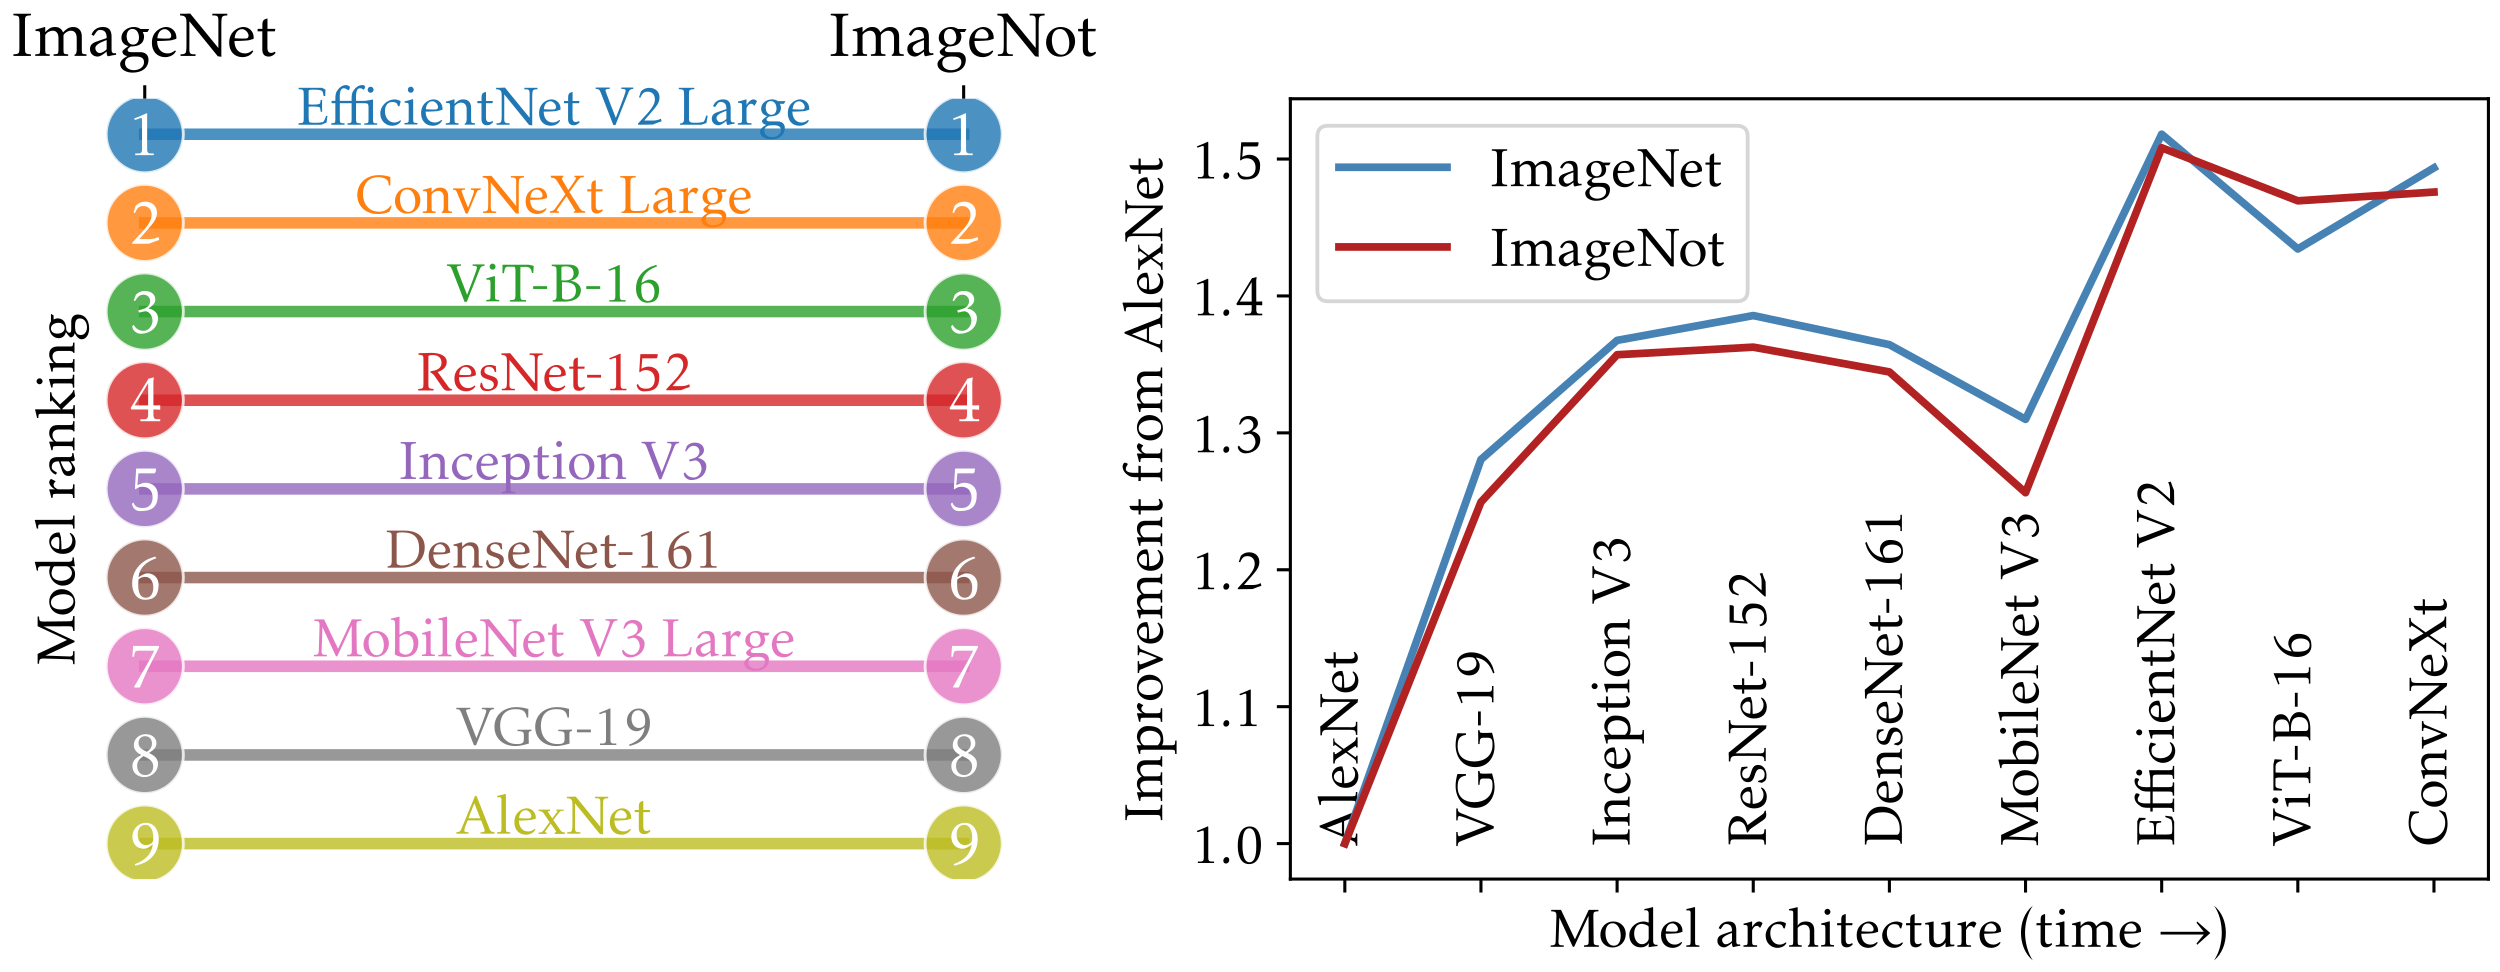 <?xml version="1.0" encoding="utf-8" standalone="no"?>
<!DOCTYPE svg PUBLIC "-//W3C//DTD SVG 1.1//EN"
  "http://www.w3.org/Graphics/SVG/1.1/DTD/svg11.dtd">
<svg xmlns:xlink="http://www.w3.org/1999/xlink" width="648pt" height="252pt" viewBox="0 0 648 252" xmlns="http://www.w3.org/2000/svg" version="1.1">
 <defs>
  <style type="text/css">*{stroke-linejoin: round; stroke-linecap: butt}</style>
 </defs>
 <g id="figure_1">
  <g id="patch_1">
   <path d="M 0 252 
L 648 252 
L 648 0 
L 0 0 
z
" style="fill: #ffffff"/>
  </g>
  <g id="axes_1">
   <g id="patch_2">
    <path d="M 26.906 227.852 
L 260.393 227.852 
L 260.393 25.598 
L 26.906 25.598 
z
" style="fill: #ffffff"/>
   </g>
   <g id="PolyCollection_1"/>
   <g id="PolyCollection_2"/>
   <g id="PolyCollection_3"/>
   <g id="PolyCollection_4"/>
   <g id="PolyCollection_5"/>
   <g id="PolyCollection_6"/>
   <g id="PolyCollection_7"/>
   <g id="PolyCollection_8"/>
   <g id="PolyCollection_9"/>
   <g id="matplotlib.axis_1">
    <g id="xtick_1">
     <g id="line2d_1">
      <defs>
       <path id="m9458bde0ff" d="M 0 0 
L 0 -3.5 
" style="stroke: #000000; stroke-width: 0.8"/>
      </defs>
      <g>
       <use xlink:href="#m9458bde0ff" x="37.519" y="25.598" style="stroke: #000000; stroke-width: 0.8"/>
      </g>
     </g>
     <g id="text_1">
      <!-- ImageNet -->
      <g transform="translate(3 14.501) scale(0.16 -0.16)">
       <defs>
        <path id="Kp-Regular-49" d="M 1971 0 
L 1971 160 
C 1376 205 1363 237 1363 852 
L 1363 3442 
C 1363 4057 1376 4089 1971 4134 
L 1971 4288 
C 1382 4288 774 4288 186 4288 
L 186 4134 
C 781 4089 794 4057 794 3442 
L 794 852 
C 794 237 781 205 186 160 
L 186 0 
C 774 0 1382 0 1971 0 
z
" transform="scale(0.016)"/>
        <path id="Kp-Regular-6d" d="M 5357 5 
L 5357 165 
C 4934 203 4883 158 4883 620 
L 4883 2000 
C 4883 2553 4570 2944 4000 2944 
C 3558 2944 3245 2693 2976 2392 
C 2829 2771 2547 2944 2157 2944 
C 1690 2944 1459 2713 1165 2424 
L 1165 2912 
L 1139 2951 
C 563 2783 749 2828 173 2687 
L 173 2539 
C 602 2501 646 2571 646 2084 
L 646 620 
C 646 145 576 203 147 165 
L 147 5 
C 640 5 1133 5 1626 5 
L 1626 165 
C 1210 203 1165 165 1165 620 
L 1165 2116 
C 1280 2378 1645 2565 1926 2565 
C 2355 2565 2509 2206 2509 1827 
L 2509 620 
C 2509 152 2438 203 2016 165 
L 2016 5 
C 2509 5 3002 5 3494 5 
L 3494 165 
C 3072 203 3021 158 3021 620 
L 3021 2109 
C 3149 2372 3488 2565 3776 2565 
C 4218 2565 4365 2200 4365 1814 
L 4365 665 
C 4365 504 4358 152 4141 133 
L 4141 5 
C 4544 5 4954 5 5357 5 
z
" transform="scale(0.016)"/>
        <path id="Kp-Regular-61" d="M 2886 122 
L 2861 290 
C 2592 226 2419 297 2419 617 
L 2419 1925 
C 2419 2546 2221 2944 1536 2944 
C 960 2944 557 2639 378 2167 
L 602 2039 
C 819 2340 941 2648 1222 2648 
C 1779 2648 1933 2308 1920 1815 
L 1088 1534 
C 621 1379 224 1225 224 699 
C 224 237 563 -64 1011 -64 
C 1363 -64 1920 450 1920 450 
C 1920 450 1901 -32 2080 -32 
C 2547 77 2394 39 2886 122 
z
M 1920 674 
C 1773 507 1453 296 1222 296 
C 954 296 774 546 768 803 
C 755 1259 1920 1613 1920 1613 
L 1920 674 
z
" transform="scale(0.016)"/>
        <path id="Kp-Regular-67" d="M 3168 2741 
L 2285 2741 
C 2080 2883 1850 2944 1600 2944 
C 973 2944 339 2522 339 1844 
C 339 1407 627 1088 1050 1004 
C 1050 1004 557 687 435 465 
C 435 48 934 -16 934 -16 
C 934 -16 211 -362 211 -811 
C 211 -1453 934 -1696 1466 -1696 
C 2464 -1696 3091 -1196 3091 -368 
C 3091 114 2733 384 2278 384 
L 1414 384 
C 1254 384 966 384 966 617 
C 966 755 1274 959 1274 959 
C 2150 959 2643 1280 2643 1997 
C 2643 2155 2509 2432 2509 2432 
L 2982 2432 
L 3168 2741 
z
M 2125 1868 
C 2125 1504 1933 1152 1530 1152 
C 1069 1152 870 1587 870 1990 
C 870 2355 1037 2745 1459 2745 
C 1933 2745 2125 2278 2125 1868 
z
M 2637 -631 
C 2637 -1189 2086 -1446 1600 -1446 
C 1158 -1446 704 -1211 704 -721 
C 704 -162 1210 -60 1658 -60 
C 2086 -60 2637 -60 2637 -631 
z
" transform="scale(0.016)"/>
        <path id="Kp-Regular-65" d="M 2701 1876 
C 2701 2478 2246 2944 1651 2944 
C 1382 2944 1126 2840 902 2698 
C 416 2381 211 1909 211 1333 
C 211 485 710 -123 1574 -123 
C 1850 -123 2278 -20 2528 290 
L 2656 483 
L 2573 561 
C 2336 386 2125 256 1824 256 
C 1069 256 749 847 742 1520 
C 742 1520 1574 1520 2157 1585 
L 2694 1740 
L 2701 1876 
z
M 2176 2070 
C 2176 1903 2112 1787 1933 1774 
C 1536 1742 768 1800 768 1800 
C 787 2244 1024 2726 1530 2726 
C 1830 2726 2176 2372 2176 2070 
z
" transform="scale(0.016)"/>
        <path id="Kp-Regular-4e" d="M 4915 4114 
L 4915 4288 
C 4410 4288 3898 4288 3392 4288 
L 3392 4114 
C 3782 4114 4006 4146 4006 3665 
L 4006 781 
L 4019 788 
L 1139 4313 
C 813 4288 493 4288 115 4288 
L 115 4114 
C 672 4114 762 3894 762 3383 
L 762 1168 
C 762 987 762 542 704 374 
C 634 167 339 167 160 167 
L 160 0 
C 666 0 1178 0 1683 0 
L 1683 167 
C 1293 167 1056 142 1056 617 
C 1056 617 1069 3529 1056 3535 
L 1050 3529 
L 3949 -35 
L 4320 -84 
C 4320 -19 4307 45 4307 108 
L 4307 3056 
C 4307 3249 4301 3729 4365 3909 
C 4435 4114 4736 4114 4915 4114 
z
" transform="scale(0.016)"/>
        <path id="Kp-Regular-74" d="M 1965 302 
L 1888 431 
C 1773 367 1645 309 1510 309 
C 1203 309 1133 553 1133 823 
L 1133 2502 
L 1888 2502 
L 1939 2752 
L 1139 2752 
L 1139 3742 
L 1126 3820 
L 813 3697 
C 813 3697 621 3582 621 3235 
L 621 2752 
L 141 2752 
L 134 2502 
L 614 2502 
L 614 669 
C 614 206 800 -64 1280 -64 
C 1562 -64 1818 109 1965 302 
z
" transform="scale(0.016)"/>
       </defs>
       <use xlink:href="#Kp-Regular-49" transform="scale(0.996)"/>
       <use xlink:href="#Kp-Regular-6d" transform="translate(35.965 0) scale(0.996)"/>
       <use xlink:href="#Kp-Regular-61" transform="translate(123.437 0) scale(0.996)"/>
       <use xlink:href="#Kp-Regular-67" transform="translate(172.553 0) scale(0.996)"/>
       <use xlink:href="#Kp-Regular-65" transform="translate(223.96 0) scale(0.996)"/>
       <use xlink:href="#Kp-Regular-4e" transform="translate(271.183 0) scale(0.996)"/>
       <use xlink:href="#Kp-Regular-65" transform="translate(349.191 0) scale(0.996)"/>
       <use xlink:href="#Kp-Regular-74" transform="translate(396.413 0) scale(0.996)"/>
      </g>
     </g>
    </g>
    <g id="xtick_2">
     <g id="line2d_2">
      <g>
       <use xlink:href="#m9458bde0ff" x="249.78" y="25.598" style="stroke: #000000; stroke-width: 0.8"/>
      </g>
     </g>
     <g id="text_2">
      <!-- ImageNot -->
      <g transform="translate(214.847 14.501) scale(0.16 -0.16)">
       <defs>
        <path id="Kp-Regular-6f" d="M 3117 1497 
C 3117 2332 2502 2944 1664 2944 
C 768 2944 166 2237 166 1369 
C 166 554 742 -78 1574 -78 
C 2477 -78 3117 610 3117 1497 
z
M 2528 1306 
C 2528 803 2368 128 1734 128 
C 992 128 755 1007 755 1599 
C 755 2115 947 2738 1568 2738 
C 2278 2738 2528 1872 2528 1306 
z
" transform="scale(0.016)"/>
       </defs>
       <use xlink:href="#Kp-Regular-49" transform="scale(0.996)"/>
       <use xlink:href="#Kp-Regular-6d" transform="translate(35.965 0) scale(0.996)"/>
       <use xlink:href="#Kp-Regular-61" transform="translate(123.437 0) scale(0.996)"/>
       <use xlink:href="#Kp-Regular-67" transform="translate(172.553 0) scale(0.996)"/>
       <use xlink:href="#Kp-Regular-65" transform="translate(223.96 0) scale(0.996)"/>
       <use xlink:href="#Kp-Regular-4e" transform="translate(271.183 0) scale(0.996)"/>
       <use xlink:href="#Kp-Regular-6f" transform="translate(349.191 0) scale(0.996)"/>
       <use xlink:href="#Kp-Regular-74" transform="translate(401.594 0) scale(0.996)"/>
      </g>
     </g>
    </g>
   </g>
   <g id="matplotlib.axis_2">
    <g id="text_3">
     <!-- Model ranking -->
     <g transform="translate(19.321 172.438) rotate(-90) scale(0.14 -0.14)">
      <defs>
       <path id="Kp-Regular-4d" d="M 5722 0 
L 5722 161 
C 5101 206 5114 231 5107 852 
L 5075 3540 
C 5069 4096 5152 4090 5664 4128 
L 5664 4289 
C 5286 4289 4915 4289 4538 4289 
L 2938 871 
L 1318 4289 
C 941 4289 557 4289 179 4289 
L 179 4128 
C 627 4096 787 4096 787 3591 
L 698 627 
C 685 161 518 193 122 161 
L 122 0 
C 621 0 1133 0 1632 0 
L 1632 174 
C 1248 174 1005 136 1024 618 
L 1126 3392 
L 2694 0 
L 2842 0 
L 4518 3603 
L 4531 775 
C 4531 238 4525 206 3987 161 
L 3987 0 
C 4563 0 5146 0 5722 0 
z
" transform="scale(0.016)"/>
       <path id="Kp-Regular-64" d="M 3514 84 
L 3514 251 
C 3514 251 3008 103 3008 655 
L 3008 4551 
L 2976 4616 
C 2413 4468 2598 4513 1984 4384 
L 1984 4230 
C 1984 4230 2490 4384 2490 3889 
L 2490 2809 
C 2490 2809 2118 2944 1926 2944 
C 1056 2944 237 2255 237 1355 
C 237 556 742 -64 1568 -64 
C 2310 -64 2502 457 2502 457 
L 2483 -45 
C 3104 52 2918 26 3514 84 
z
M 2490 973 
C 2490 615 2061 302 1722 302 
C 1082 302 800 986 800 1536 
C 800 2105 1056 2674 1702 2674 
C 1843 2674 2490 2514 2490 2310 
L 2490 973 
z
" transform="scale(0.016)"/>
       <path id="Kp-Regular-6c" d="M 1702 0 
L 1702 161 
C 1274 199 1203 141 1203 618 
L 1203 4558 
L 1171 4623 
C 614 4475 800 4520 198 4391 
L 198 4224 
C 525 4224 685 4301 685 3901 
L 685 618 
C 685 141 614 199 186 161 
L 186 0 
C 691 0 1197 0 1702 0 
z
" transform="scale(0.016)"/>
       <path id="Kp-Regular-72" d="M 2381 2700 
C 2381 2828 2118 2944 2016 2944 
C 1664 2944 1325 2578 1178 2276 
L 1178 2912 
L 1152 2950 
C 614 2789 794 2841 186 2693 
L 186 2545 
C 614 2500 659 2584 659 2090 
L 659 626 
C 659 158 595 209 173 171 
L 173 4 
C 704 4 1229 4 1760 4 
L 1760 171 
C 1312 203 1178 119 1178 626 
L 1178 1852 
C 1178 2077 1446 2436 1709 2436 
C 1856 2436 2035 2307 2035 2237 
L 2125 2218 
L 2381 2700 
z
" transform="scale(0.016)"/>
       <path id="Kp-Regular-6e" d="M 3507 5 
L 3507 165 
C 3091 203 3059 171 3059 620 
L 3059 1955 
C 3059 2572 2746 2944 2118 2944 
C 1702 2944 1395 2719 1133 2417 
L 1133 2912 
L 1101 2951 
C 461 2764 646 2809 134 2687 
L 134 2539 
C 563 2501 614 2571 614 2084 
L 614 620 
C 614 152 544 203 115 165 
L 115 5 
C 608 5 1107 5 1600 5 
L 1600 165 
C 1184 203 1133 158 1133 620 
L 1133 2116 
C 1242 2378 1613 2565 1888 2565 
C 2349 2565 2541 2238 2541 1814 
L 2541 672 
C 2541 511 2528 152 2310 133 
L 2310 5 
C 2707 5 3110 5 3507 5 
z
" transform="scale(0.016)"/>
       <path id="Kp-Regular-6b" d="M 3424 23 
L 3424 171 
L 3277 196 
C 3034 241 1766 1705 1766 1705 
L 2451 2342 
C 2752 2626 2778 2626 3187 2697 
L 3187 2852 
C 2528 2845 2726 2852 2131 2852 
L 2144 2665 
L 2285 2639 
C 2285 2632 1203 1578 1203 1578 
L 1203 4523 
L 1171 4588 
C 576 4433 762 4478 192 4356 
L 192 4202 
C 525 4176 685 4266 685 3860 
L 685 583 
C 685 106 602 164 173 126 
L 173 -35 
C 678 -35 1184 -35 1690 -35 
L 1690 126 
C 1267 164 1203 113 1203 583 
L 1203 1428 
L 1299 1390 
L 2720 -74 
C 3181 4 3046 -9 3424 23 
z
" transform="scale(0.016)"/>
       <path id="Kp-Regular-69" d="M 1254 4059 
C 1254 4246 1094 4419 909 4419 
C 717 4419 563 4246 563 4059 
C 563 3873 723 3712 909 3712 
C 1094 3712 1254 3873 1254 4059 
z
M 1677 32 
L 1677 192 
C 1248 230 1184 179 1184 646 
L 1184 2925 
L 1152 2970 
L 186 2707 
L 186 2560 
C 614 2515 666 2599 666 2106 
L 666 646 
C 666 179 602 230 173 192 
L 173 32 
C 672 32 1178 32 1677 32 
z
" transform="scale(0.016)"/>
      </defs>
      <use xlink:href="#Kp-Regular-4d" transform="scale(0.996)"/>
      <use xlink:href="#Kp-Regular-6f" transform="translate(91.258 0) scale(0.996)"/>
      <use xlink:href="#Kp-Regular-64" transform="translate(143.661 0) scale(0.996)"/>
      <use xlink:href="#Kp-Regular-65" transform="translate(202.839 0) scale(0.996)"/>
      <use xlink:href="#Kp-Regular-6c" transform="translate(250.062 0) scale(0.996)"/>
      <use xlink:href="#Kp-Regular-72" transform="translate(306.949 0) scale(0.996)"/>
      <use xlink:href="#Kp-Regular-61" transform="translate(346.899 0) scale(0.996)"/>
      <use xlink:href="#Kp-Regular-6e" transform="translate(396.015 0) scale(0.996)"/>
      <use xlink:href="#Kp-Regular-6b" transform="translate(454.695 0) scale(0.996)"/>
      <use xlink:href="#Kp-Regular-69" transform="translate(511.283 0) scale(0.996)"/>
      <use xlink:href="#Kp-Regular-6e" transform="translate(541.469 0) scale(0.996)"/>
      <use xlink:href="#Kp-Regular-67" transform="translate(600.149 0) scale(0.996)"/>
     </g>
    </g>
   </g>
   <g id="line2d_3">
    <path d="M 37.519 34.791 
L 249.78 34.791 
" clip-path="url(#p1f498fc024)" style="fill: none; stroke: #1f77b4; stroke-opacity: 0.8; stroke-width: 3; stroke-linecap: square"/>
    <defs>
     <path id="m50c228be46" d="M 0 10 
C 2.652 10 5.196 8.946 7.071 7.071 
C 8.946 5.196 10 2.652 10 0 
C 10 -2.652 8.946 -5.196 7.071 -7.071 
C 5.196 -8.946 2.652 -10 0 -10 
C -2.652 -10 -5.196 -8.946 -7.071 -7.071 
C -8.946 -5.196 -10 -2.652 -10 0 
C -10 2.652 -8.946 5.196 -7.071 7.071 
C -5.196 8.946 -2.652 10 0 10 
z
" style="stroke: #ffffff; stroke-opacity: 0.8; stroke-width: 0.75"/>
    </defs>
    <g clip-path="url(#p1f498fc024)">
     <use xlink:href="#m50c228be46" x="37.519" y="34.791" style="fill: #1f77b4; fill-opacity: 0.8; stroke: #ffffff; stroke-opacity: 0.8; stroke-width: 0.75"/>
     <use xlink:href="#m50c228be46" x="249.78" y="34.791" style="fill: #1f77b4; fill-opacity: 0.8; stroke: #ffffff; stroke-opacity: 0.8; stroke-width: 0.75"/>
    </g>
   </g>
   <g id="line2d_4">
    <path d="M 37.519 57.775 
L 249.78 57.775 
" clip-path="url(#p1f498fc024)" style="fill: none; stroke: #ff7f0e; stroke-opacity: 0.8; stroke-width: 3; stroke-linecap: square"/>
    <defs>
     <path id="m71c661c933" d="M 0 10 
C 2.652 10 5.196 8.946 7.071 7.071 
C 8.946 5.196 10 2.652 10 0 
C 10 -2.652 8.946 -5.196 7.071 -7.071 
C 5.196 -8.946 2.652 -10 0 -10 
C -2.652 -10 -5.196 -8.946 -7.071 -7.071 
C -8.946 -5.196 -10 -2.652 -10 0 
C -10 2.652 -8.946 5.196 -7.071 7.071 
C -5.196 8.946 -2.652 10 0 10 
z
" style="stroke: #ffffff; stroke-opacity: 0.8; stroke-width: 0.75"/>
    </defs>
    <g clip-path="url(#p1f498fc024)">
     <use xlink:href="#m71c661c933" x="37.519" y="57.775" style="fill: #ff7f0e; fill-opacity: 0.8; stroke: #ffffff; stroke-opacity: 0.8; stroke-width: 0.75"/>
     <use xlink:href="#m71c661c933" x="249.78" y="57.775" style="fill: #ff7f0e; fill-opacity: 0.8; stroke: #ffffff; stroke-opacity: 0.8; stroke-width: 0.75"/>
    </g>
   </g>
   <g id="line2d_5">
    <path d="M 37.519 80.758 
L 249.78 80.758 
" clip-path="url(#p1f498fc024)" style="fill: none; stroke: #2ca02c; stroke-opacity: 0.8; stroke-width: 3; stroke-linecap: square"/>
    <defs>
     <path id="m16bc7daa8e" d="M 0 10 
C 2.652 10 5.196 8.946 7.071 7.071 
C 8.946 5.196 10 2.652 10 0 
C 10 -2.652 8.946 -5.196 7.071 -7.071 
C 5.196 -8.946 2.652 -10 0 -10 
C -2.652 -10 -5.196 -8.946 -7.071 -7.071 
C -8.946 -5.196 -10 -2.652 -10 0 
C -10 2.652 -8.946 5.196 -7.071 7.071 
C -5.196 8.946 -2.652 10 0 10 
z
" style="stroke: #ffffff; stroke-opacity: 0.8; stroke-width: 0.75"/>
    </defs>
    <g clip-path="url(#p1f498fc024)">
     <use xlink:href="#m16bc7daa8e" x="37.519" y="80.758" style="fill: #2ca02c; fill-opacity: 0.8; stroke: #ffffff; stroke-opacity: 0.8; stroke-width: 0.75"/>
     <use xlink:href="#m16bc7daa8e" x="249.78" y="80.758" style="fill: #2ca02c; fill-opacity: 0.8; stroke: #ffffff; stroke-opacity: 0.8; stroke-width: 0.75"/>
    </g>
   </g>
   <g id="line2d_6">
    <path d="M 37.519 103.741 
L 249.78 103.741 
" clip-path="url(#p1f498fc024)" style="fill: none; stroke: #d62728; stroke-opacity: 0.8; stroke-width: 3; stroke-linecap: square"/>
    <defs>
     <path id="m431fde2ef3" d="M 0 10 
C 2.652 10 5.196 8.946 7.071 7.071 
C 8.946 5.196 10 2.652 10 0 
C 10 -2.652 8.946 -5.196 7.071 -7.071 
C 5.196 -8.946 2.652 -10 0 -10 
C -2.652 -10 -5.196 -8.946 -7.071 -7.071 
C -8.946 -5.196 -10 -2.652 -10 0 
C -10 2.652 -8.946 5.196 -7.071 7.071 
C -5.196 8.946 -2.652 10 0 10 
z
" style="stroke: #ffffff; stroke-opacity: 0.8; stroke-width: 0.75"/>
    </defs>
    <g clip-path="url(#p1f498fc024)">
     <use xlink:href="#m431fde2ef3" x="37.519" y="103.741" style="fill: #d62728; fill-opacity: 0.8; stroke: #ffffff; stroke-opacity: 0.8; stroke-width: 0.75"/>
     <use xlink:href="#m431fde2ef3" x="249.78" y="103.741" style="fill: #d62728; fill-opacity: 0.8; stroke: #ffffff; stroke-opacity: 0.8; stroke-width: 0.75"/>
    </g>
   </g>
   <g id="line2d_7">
    <path d="M 37.519 126.725 
L 249.78 126.725 
" clip-path="url(#p1f498fc024)" style="fill: none; stroke: #9467bd; stroke-opacity: 0.8; stroke-width: 3; stroke-linecap: square"/>
    <defs>
     <path id="m485f0be908" d="M 0 10 
C 2.652 10 5.196 8.946 7.071 7.071 
C 8.946 5.196 10 2.652 10 0 
C 10 -2.652 8.946 -5.196 7.071 -7.071 
C 5.196 -8.946 2.652 -10 0 -10 
C -2.652 -10 -5.196 -8.946 -7.071 -7.071 
C -8.946 -5.196 -10 -2.652 -10 0 
C -10 2.652 -8.946 5.196 -7.071 7.071 
C -5.196 8.946 -2.652 10 0 10 
z
" style="stroke: #ffffff; stroke-opacity: 0.8; stroke-width: 0.75"/>
    </defs>
    <g clip-path="url(#p1f498fc024)">
     <use xlink:href="#m485f0be908" x="37.519" y="126.725" style="fill: #9467bd; fill-opacity: 0.8; stroke: #ffffff; stroke-opacity: 0.8; stroke-width: 0.75"/>
     <use xlink:href="#m485f0be908" x="249.78" y="126.725" style="fill: #9467bd; fill-opacity: 0.8; stroke: #ffffff; stroke-opacity: 0.8; stroke-width: 0.75"/>
    </g>
   </g>
   <g id="line2d_8">
    <path d="M 37.519 149.708 
L 249.78 149.708 
" clip-path="url(#p1f498fc024)" style="fill: none; stroke: #8c564b; stroke-opacity: 0.8; stroke-width: 3; stroke-linecap: square"/>
    <defs>
     <path id="m2b5bd14465" d="M 0 10 
C 2.652 10 5.196 8.946 7.071 7.071 
C 8.946 5.196 10 2.652 10 0 
C 10 -2.652 8.946 -5.196 7.071 -7.071 
C 5.196 -8.946 2.652 -10 0 -10 
C -2.652 -10 -5.196 -8.946 -7.071 -7.071 
C -8.946 -5.196 -10 -2.652 -10 0 
C -10 2.652 -8.946 5.196 -7.071 7.071 
C -5.196 8.946 -2.652 10 0 10 
z
" style="stroke: #ffffff; stroke-opacity: 0.8; stroke-width: 0.75"/>
    </defs>
    <g clip-path="url(#p1f498fc024)">
     <use xlink:href="#m2b5bd14465" x="37.519" y="149.708" style="fill: #8c564b; fill-opacity: 0.8; stroke: #ffffff; stroke-opacity: 0.8; stroke-width: 0.75"/>
     <use xlink:href="#m2b5bd14465" x="249.78" y="149.708" style="fill: #8c564b; fill-opacity: 0.8; stroke: #ffffff; stroke-opacity: 0.8; stroke-width: 0.75"/>
    </g>
   </g>
   <g id="line2d_9">
    <path d="M 37.519 172.692 
L 249.78 172.692 
" clip-path="url(#p1f498fc024)" style="fill: none; stroke: #e377c2; stroke-opacity: 0.8; stroke-width: 3; stroke-linecap: square"/>
    <defs>
     <path id="m9e24372c85" d="M 0 10 
C 2.652 10 5.196 8.946 7.071 7.071 
C 8.946 5.196 10 2.652 10 0 
C 10 -2.652 8.946 -5.196 7.071 -7.071 
C 5.196 -8.946 2.652 -10 0 -10 
C -2.652 -10 -5.196 -8.946 -7.071 -7.071 
C -8.946 -5.196 -10 -2.652 -10 0 
C -10 2.652 -8.946 5.196 -7.071 7.071 
C -5.196 8.946 -2.652 10 0 10 
z
" style="stroke: #ffffff; stroke-opacity: 0.8; stroke-width: 0.75"/>
    </defs>
    <g clip-path="url(#p1f498fc024)">
     <use xlink:href="#m9e24372c85" x="37.519" y="172.692" style="fill: #e377c2; fill-opacity: 0.8; stroke: #ffffff; stroke-opacity: 0.8; stroke-width: 0.75"/>
     <use xlink:href="#m9e24372c85" x="249.78" y="172.692" style="fill: #e377c2; fill-opacity: 0.8; stroke: #ffffff; stroke-opacity: 0.8; stroke-width: 0.75"/>
    </g>
   </g>
   <g id="line2d_10">
    <path d="M 37.519 195.675 
L 249.78 195.675 
" clip-path="url(#p1f498fc024)" style="fill: none; stroke: #7f7f7f; stroke-opacity: 0.8; stroke-width: 3; stroke-linecap: square"/>
    <defs>
     <path id="m4328d1e3ff" d="M 0 10 
C 2.652 10 5.196 8.946 7.071 7.071 
C 8.946 5.196 10 2.652 10 0 
C 10 -2.652 8.946 -5.196 7.071 -7.071 
C 5.196 -8.946 2.652 -10 0 -10 
C -2.652 -10 -5.196 -8.946 -7.071 -7.071 
C -8.946 -5.196 -10 -2.652 -10 0 
C -10 2.652 -8.946 5.196 -7.071 7.071 
C -5.196 8.946 -2.652 10 0 10 
z
" style="stroke: #ffffff; stroke-opacity: 0.8; stroke-width: 0.75"/>
    </defs>
    <g clip-path="url(#p1f498fc024)">
     <use xlink:href="#m4328d1e3ff" x="37.519" y="195.675" style="fill: #7f7f7f; fill-opacity: 0.8; stroke: #ffffff; stroke-opacity: 0.8; stroke-width: 0.75"/>
     <use xlink:href="#m4328d1e3ff" x="249.78" y="195.675" style="fill: #7f7f7f; fill-opacity: 0.8; stroke: #ffffff; stroke-opacity: 0.8; stroke-width: 0.75"/>
    </g>
   </g>
   <g id="line2d_11">
    <path d="M 37.519 218.659 
L 249.78 218.659 
" clip-path="url(#p1f498fc024)" style="fill: none; stroke: #bcbd22; stroke-opacity: 0.8; stroke-width: 3; stroke-linecap: square"/>
    <defs>
     <path id="m1094fa0176" d="M 0 10 
C 2.652 10 5.196 8.946 7.071 7.071 
C 8.946 5.196 10 2.652 10 0 
C 10 -2.652 8.946 -5.196 7.071 -7.071 
C 5.196 -8.946 2.652 -10 0 -10 
C -2.652 -10 -5.196 -8.946 -7.071 -7.071 
C -8.946 -5.196 -10 -2.652 -10 0 
C -10 2.652 -8.946 5.196 -7.071 7.071 
C -5.196 8.946 -2.652 10 0 10 
z
" style="stroke: #ffffff; stroke-opacity: 0.8; stroke-width: 0.75"/>
    </defs>
    <g clip-path="url(#p1f498fc024)">
     <use xlink:href="#m1094fa0176" x="37.519" y="218.659" style="fill: #bcbd22; fill-opacity: 0.8; stroke: #ffffff; stroke-opacity: 0.8; stroke-width: 0.75"/>
     <use xlink:href="#m1094fa0176" x="249.78" y="218.659" style="fill: #bcbd22; fill-opacity: 0.8; stroke: #ffffff; stroke-opacity: 0.8; stroke-width: 0.75"/>
    </g>
   </g>
   <g id="line2d_12"/>
   <g id="line2d_13"/>
   <g id="line2d_14"/>
   <g id="line2d_15"/>
   <g id="line2d_16"/>
   <g id="line2d_17"/>
   <g id="line2d_18"/>
   <g id="line2d_19"/>
   <g id="line2d_20"/>
   <g id="text_4">
    <!-- 1 -->
    <g style="fill: #ffffff" transform="translate(33.175 40.217) scale(0.16 -0.16)">
     <defs>
      <path id="Kp-Regular-31" d="M 2624 0 
L 2624 174 
C 2221 174 1946 97 1946 586 
L 1946 4207 
L 1901 4265 
C 1133 3924 1376 4027 621 3725 
L 691 3584 
C 845 3584 1171 3776 1344 3776 
C 1434 3776 1427 3590 1427 3532 
L 1427 586 
C 1427 91 1133 174 736 174 
L 736 0 
C 1363 0 1997 0 2624 0 
z
" transform="scale(0.016)"/>
     </defs>
     <use xlink:href="#Kp-Regular-31" transform="scale(0.996)"/>
    </g>
   </g>
   <g id="text_5">
    <!-- 2 -->
    <g style="fill: #ffffff" transform="translate(33.175 63.2) scale(0.16 -0.16)">
     <defs>
      <path id="Kp-Regular-32" d="M 3181 395 
L 3098 701 
C 2714 482 2323 482 1958 482 
C 1670 482 1158 482 1158 482 
L 2112 1587 
C 2502 2040 2944 2513 2944 3152 
C 2944 3858 2438 4284 1766 4284 
C 1376 4284 1056 4155 787 3872 
L 557 3176 
L 710 3125 
L 826 3370 
C 986 3680 1184 3840 1549 3840 
C 2093 3840 2406 3479 2406 2945 
C 2406 2319 1888 1721 1498 1276 
L 442 129 
L 442 0 
C 666 0 2086 0 2163 19 
C 2822 281 2637 210 3181 395 
z
" transform="scale(0.016)"/>
     </defs>
     <use xlink:href="#Kp-Regular-32" transform="scale(0.996)"/>
    </g>
   </g>
   <g id="text_6">
    <!-- 3 -->
    <g style="fill: #ffffff" transform="translate(33.175 86.184) scale(0.16 -0.16)">
     <defs>
      <path id="Kp-Regular-33" d="M 3053 1474 
C 3059 2019 2560 2358 2074 2442 
C 2394 2653 2778 2917 2778 3345 
C 2778 3942 2253 4224 1715 4224 
C 1350 4224 1056 4102 800 3839 
L 576 3236 
L 723 3211 
C 941 3531 1133 3845 1574 3845 
C 1952 3845 2253 3569 2253 3185 
C 2253 2756 1901 2468 1510 2378 
L 1037 2237 
L 1139 2026 
L 1645 2142 
C 2067 2251 2458 1776 2490 1232 
C 2515 822 2182 168 1587 168 
C 1370 168 877 219 582 777 
L 429 648 
C 467 96 992 -128 1293 -128 
C 2125 -128 3040 372 3053 1474 
z
" transform="scale(0.016)"/>
     </defs>
     <use xlink:href="#Kp-Regular-33" transform="scale(0.996)"/>
    </g>
   </g>
   <g id="text_7">
    <!-- 4 -->
    <g style="fill: #ffffff" transform="translate(33.175 109.167) scale(0.16 -0.16)">
     <defs>
      <path id="Kp-Regular-34" d="M 3277 0 
L 3277 199 
C 2797 199 2586 129 2586 693 
L 2586 1189 
C 2586 1189 3046 1189 3277 1163 
L 3277 1619 
C 3034 1600 2586 1600 2586 1600 
L 2579 3888 
C 2579 4268 2579 3888 2630 4454 
L 2080 4313 
L 269 1336 
L 339 1189 
L 2048 1189 
L 2048 693 
C 2048 90 1766 199 1267 199 
L 1267 0 
C 1939 0 2605 0 3277 0 
z
M 2048 1600 
L 672 1600 
L 2048 3863 
L 2048 1600 
z
" transform="scale(0.016)"/>
     </defs>
     <use xlink:href="#Kp-Regular-34" transform="scale(0.996)"/>
    </g>
   </g>
   <g id="text_8">
    <!-- 5 -->
    <g style="fill: #ffffff" transform="translate(33.175 132.151) scale(0.16 -0.16)">
     <defs>
      <path id="Kp-Regular-35" d="M 3034 1565 
C 3034 2288 2483 2752 1786 2752 
C 1491 2752 1210 2637 954 2508 
L 1062 3712 
C 1613 3712 2157 3712 2707 3712 
C 2720 3718 2816 3848 2816 3848 
L 2854 4200 
C 2189 4200 1498 4200 832 4200 
L 704 2152 
L 762 2081 
C 973 2256 1190 2347 1466 2347 
C 2131 2347 2502 1919 2502 1257 
C 2502 647 2170 187 1536 187 
C 794 187 685 465 544 751 
L 397 609 
C 531 -24 966 -128 1242 -128 
C 2579 -128 3040 395 3034 1565 
z
" transform="scale(0.016)"/>
     </defs>
     <use xlink:href="#Kp-Regular-35" transform="scale(0.996)"/>
    </g>
   </g>
   <g id="text_9">
    <!-- 6 -->
    <g style="fill: #ffffff" transform="translate(33.175 155.134) scale(0.16 -0.16)">
     <defs>
      <path id="Kp-Regular-36" d="M 3110 1363 
C 3130 2035 2675 2560 1978 2560 
C 1690 2560 1293 2309 1056 2155 
C 1190 3183 1875 3736 2893 4103 
L 2758 4263 
C 2406 4159 2054 4037 1741 3842 
C 915 3332 422 2511 422 1522 
C 422 700 806 -128 1728 -128 
C 2739 -128 3085 371 3110 1363 
z
M 2573 1129 
C 2573 652 2400 78 1830 78 
C 1037 78 992 1032 1056 1929 
C 1229 2110 1498 2200 1741 2200 
C 2330 2200 2573 1645 2573 1129 
z
" transform="scale(0.016)"/>
     </defs>
     <use xlink:href="#Kp-Regular-36" transform="scale(0.996)"/>
    </g>
   </g>
   <g id="text_10">
    <!-- 7 -->
    <g style="fill: #ffffff" transform="translate(33.175 178.118) scale(0.16 -0.16)">
     <defs>
      <path id="Kp-Regular-37" d="M 3162 4059 
L 3142 4194 
C 2278 4194 1389 4194 525 4194 
L 442 3097 
L 614 3097 
C 710 3475 627 3712 1107 3712 
L 2669 3712 
C 2061 2441 1312 1265 621 39 
L 666 -32 
L 1210 -32 
C 1485 667 1798 1341 2125 2014 
L 3162 4059 
z
" transform="scale(0.016)"/>
     </defs>
     <use xlink:href="#Kp-Regular-37" transform="scale(0.996)"/>
    </g>
   </g>
   <g id="text_11">
    <!-- 8 -->
    <g style="fill: #ffffff" transform="translate(33.175 201.101) scale(0.16 -0.16)">
     <defs>
      <path id="Kp-Regular-38" d="M 3053 1209 
C 3053 1814 2624 2084 2138 2328 
C 2502 2578 2893 2816 2893 3312 
C 2893 3917 2362 4238 1811 4238 
C 1171 4238 595 3801 595 3125 
C 595 2623 934 2347 1331 2116 
C 851 1846 448 1582 448 984 
C 448 277 1011 -128 1677 -128 
C 2413 -128 3053 457 3053 1209 
z
M 2438 3287 
C 2438 2888 2234 2663 1914 2444 
C 1523 2644 1069 2830 1069 3344 
C 1069 3743 1338 4032 1741 4032 
C 2176 4032 2438 3711 2438 3287 
z
M 2566 965 
C 2566 483 2259 78 1760 78 
C 1216 78 928 515 928 1023 
C 928 1486 1171 1724 1574 2013 
C 2022 1788 2566 1569 2566 965 
z
" transform="scale(0.016)"/>
     </defs>
     <use xlink:href="#Kp-Regular-38" transform="scale(0.996)"/>
    </g>
   </g>
   <g id="text_12">
    <!-- 9 -->
    <g style="fill: #ffffff" transform="translate(33.175 224.084) scale(0.16 -0.16)">
     <defs>
      <path id="Kp-Regular-39" d="M 3130 2567 
C 3130 3386 2752 4238 1818 4238 
C 1030 4238 448 3586 448 2820 
C 448 2143 883 1600 1587 1600 
C 1971 1600 2227 1831 2522 2049 
C 2387 982 1702 411 678 32 
L 774 -116 
C 1171 -13 1555 108 1907 319 
C 2701 805 3130 1645 3130 2567 
z
M 2573 2751 
C 2573 2642 2554 2388 2502 2291 
C 2400 2094 2054 1973 1843 1973 
C 1242 1973 986 2534 986 3057 
C 986 3528 1216 4032 1760 4032 
C 2406 4032 2573 3260 2573 2751 
z
" transform="scale(0.016)"/>
     </defs>
     <use xlink:href="#Kp-Regular-39" transform="scale(0.996)"/>
    </g>
   </g>
   <g id="text_13">
    <!-- 1 -->
    <g style="fill: #ffffff" transform="translate(245.437 40.217) scale(0.16 -0.16)">
     <use xlink:href="#Kp-Regular-31" transform="scale(0.996)"/>
    </g>
   </g>
   <g id="text_14">
    <!-- 2 -->
    <g style="fill: #ffffff" transform="translate(245.437 63.2) scale(0.16 -0.16)">
     <use xlink:href="#Kp-Regular-32" transform="scale(0.996)"/>
    </g>
   </g>
   <g id="text_15">
    <!-- 3 -->
    <g style="fill: #ffffff" transform="translate(245.437 86.184) scale(0.16 -0.16)">
     <use xlink:href="#Kp-Regular-33" transform="scale(0.996)"/>
    </g>
   </g>
   <g id="text_16">
    <!-- 4 -->
    <g style="fill: #ffffff" transform="translate(245.437 109.167) scale(0.16 -0.16)">
     <use xlink:href="#Kp-Regular-34" transform="scale(0.996)"/>
    </g>
   </g>
   <g id="text_17">
    <!-- 5 -->
    <g style="fill: #ffffff" transform="translate(245.437 132.151) scale(0.16 -0.16)">
     <use xlink:href="#Kp-Regular-35" transform="scale(0.996)"/>
    </g>
   </g>
   <g id="text_18">
    <!-- 6 -->
    <g style="fill: #ffffff" transform="translate(245.437 155.134) scale(0.16 -0.16)">
     <use xlink:href="#Kp-Regular-36" transform="scale(0.996)"/>
    </g>
   </g>
   <g id="text_19">
    <!-- 7 -->
    <g style="fill: #ffffff" transform="translate(245.437 178.118) scale(0.16 -0.16)">
     <use xlink:href="#Kp-Regular-37" transform="scale(0.996)"/>
    </g>
   </g>
   <g id="text_20">
    <!-- 8 -->
    <g style="fill: #ffffff" transform="translate(245.437 201.101) scale(0.16 -0.16)">
     <use xlink:href="#Kp-Regular-38" transform="scale(0.996)"/>
    </g>
   </g>
   <g id="text_21">
    <!-- 9 -->
    <g style="fill: #ffffff" transform="translate(245.437 224.084) scale(0.16 -0.16)">
     <use xlink:href="#Kp-Regular-39" transform="scale(0.996)"/>
    </g>
   </g>
   <g id="text_22">
    <!-- EfficientNet V2 Large -->
    <g style="fill: #1f77b4" transform="translate(76.959 32.325) scale(0.14 -0.14)">
     <defs>
      <path id="Kp-Regular-45" d="M 3546 1025 
L 3392 1025 
C 3373 909 3168 419 3078 354 
C 2899 219 2304 219 2086 219 
C 1914 219 1600 219 1446 296 
C 1376 335 1363 839 1363 929 
L 1363 2092 
C 1523 2112 1677 2112 1837 2112 
C 1990 2112 2541 2112 2650 2012 
C 2726 1933 2746 1623 2758 1511 
L 2931 1511 
C 2918 1967 2918 2423 2931 2880 
L 2758 2880 
C 2739 2747 2739 2572 2669 2458 
C 2522 2337 2061 2337 1862 2337 
C 1696 2337 1530 2337 1363 2368 
L 1363 3929 
C 1363 4075 1690 4075 1805 4075 
C 2125 4075 2515 4075 2816 3980 
C 3053 3904 3059 3532 3098 3330 
L 3290 3330 
L 3315 4081 
L 2906 4288 
C 2003 4288 1094 4288 192 4288 
L 192 4133 
C 781 4088 794 4056 794 3437 
L 794 832 
C 794 226 787 174 198 174 
L 198 0 
C 1082 0 1965 0 2848 0 
L 3443 253 
L 3546 1025 
z
" transform="scale(0.016)"/>
      <path id="Kp-Expert-Regular-e" d="M 5114 4057 
C 5114 4243 4954 4416 4768 4416 
C 4576 4416 4422 4243 4422 4057 
C 4422 3871 4582 3711 4768 3711 
C 4954 3711 5114 3871 5114 4057 
z
M 5542 0 
L 5542 147 
C 5126 179 5043 135 5043 602 
L 5043 2884 
L 5018 2931 
C 4678 2877 4346 2772 4000 2772 
L 3078 2772 
C 3078 3101 2963 4236 3533 4236 
C 3834 4236 3859 4044 3987 4082 
C 4070 4159 4179 4422 4077 4518 
C 3994 4595 3930 4608 3814 4608 
C 3302 4608 2938 4247 2707 3847 
C 2541 3552 2560 3101 2560 2772 
L 1190 2772 
C 1190 3101 1075 4236 1645 4236 
C 1946 4236 2099 3980 2227 4018 
C 2310 4095 2419 4358 2317 4454 
C 2234 4531 2042 4608 1926 4608 
C 1414 4608 1050 4247 819 3847 
C 653 3552 672 3101 672 2772 
L 230 2772 
L 243 2496 
L 672 2496 
L 672 613 
C 672 147 608 205 192 160 
L 192 0 
C 704 0 1229 0 1741 0 
L 1741 160 
C 1325 192 1190 115 1190 613 
L 1190 2496 
C 1613 2496 2138 2496 2560 2496 
L 2560 613 
C 2560 154 2490 199 2080 160 
L 2080 0 
C 2592 0 3117 0 3629 0 
L 3629 160 
C 3219 192 3078 122 3078 613 
L 3078 2496 
L 4038 2496 
C 4410 2496 4525 2457 4525 2055 
L 4525 600 
C 4525 135 4448 179 4032 147 
L 4032 0 
C 4531 0 5043 0 5542 0 
z
" transform="scale(0.016)"/>
      <path id="Kp-Regular-63" d="M 2624 438 
L 2554 528 
C 2317 354 2131 256 1837 256 
C 1114 256 749 918 749 1579 
C 749 2111 992 2636 1581 2636 
C 1760 2636 2086 2610 2163 2421 
L 2285 2156 
L 2426 2130 
L 2573 2675 
C 2573 2841 2016 2944 1888 2944 
C 1011 2944 211 2206 211 1307 
C 211 492 794 -123 1606 -123 
C 1882 -123 2298 6 2477 225 
L 2624 438 
z
" transform="scale(0.016)"/>
      <path id="Kp-Regular-56" d="M 4397 4166 
L 4397 4321 
C 3936 4321 3469 4321 3008 4321 
L 3008 4160 
C 3168 4160 3514 4173 3514 3954 
C 3514 3671 2368 791 2368 791 
C 2368 791 1158 3845 1158 3993 
C 1158 4160 1536 4160 1658 4160 
L 1658 4321 
C 1114 4321 570 4321 26 4321 
L 26 4166 
C 397 4134 474 4089 621 3715 
L 2074 -32 
L 2330 -32 
L 3770 3593 
C 3936 4006 3962 4121 4397 4166 
z
" transform="scale(0.016)"/>
      <path id="Kp-Regular-4c" d="M 3539 1056 
L 3360 1056 
C 3360 1056 3206 493 3098 379 
C 2950 225 2221 225 2016 225 
C 1728 225 1363 225 1363 610 
L 1363 3441 
C 1363 4070 1382 4096 1984 4134 
L 1984 4288 
C 1389 4288 774 4288 179 4288 
L 179 4134 
C 774 4089 794 4064 794 3441 
L 794 764 
C 794 380 749 174 320 135 
L 320 0 
C 1056 0 1805 0 2541 0 
L 2810 0 
L 3392 197 
L 3539 1056 
z
" transform="scale(0.016)"/>
     </defs>
     <use xlink:href="#Kp-Regular-45" transform="scale(0.996)"/>
     <use xlink:href="#Kp-Expert-Regular-e" transform="translate(60.473 0) scale(0.996)"/>
     <use xlink:href="#Kp-Regular-63" transform="translate(151.034 0) scale(0.996)"/>
     <use xlink:href="#Kp-Regular-69" transform="translate(196.364 0) scale(0.996)"/>
     <use xlink:href="#Kp-Regular-65" transform="translate(226.551 0) scale(0.996)"/>
     <use xlink:href="#Kp-Regular-6e" transform="translate(273.773 0) scale(0.996)"/>
     <use xlink:href="#Kp-Regular-74" transform="translate(331.955 0) scale(0.996)"/>
     <use xlink:href="#Kp-Regular-4e" transform="translate(367.024 0) scale(0.996)"/>
     <use xlink:href="#Kp-Regular-65" transform="translate(445.031 0) scale(0.996)"/>
     <use xlink:href="#Kp-Regular-74" transform="translate(492.254 0) scale(0.996)"/>
     <use xlink:href="#Kp-Regular-56" transform="translate(552.727 0) scale(0.996)"/>
     <use xlink:href="#Kp-Regular-32" transform="translate(624.458 0) scale(0.996)"/>
     <use xlink:href="#Kp-Regular-4c" transform="translate(704.159 0) scale(0.996)"/>
     <use xlink:href="#Kp-Regular-61" transform="translate(764.533 0) scale(0.996)"/>
     <use xlink:href="#Kp-Regular-72" transform="translate(813.649 0) scale(0.996)"/>
     <use xlink:href="#Kp-Regular-67" transform="translate(854.097 0) scale(0.996)"/>
     <use xlink:href="#Kp-Regular-65" transform="translate(905.504 0) scale(0.996)"/>
    </g>
   </g>
   <g id="text_23">
    <!-- ConvNeXt Large -->
    <g style="fill: #ff7f0e" transform="translate(92.141 55.197) scale(0.14 -0.14)">
     <defs>
      <path id="Kp-Regular-43" d="M 4198 810 
L 4090 855 
C 3738 386 3341 148 2746 148 
C 1523 148 870 1067 870 2232 
C 870 3312 1485 4160 2618 4160 
C 2995 4160 3648 4051 3795 3627 
C 3840 3492 3840 3344 3866 3203 
L 4045 3203 
L 4051 4186 
C 3622 4315 3181 4398 2733 4398 
C 1363 4398 211 3550 211 2096 
C 211 688 1274 -128 2618 -128 
C 3034 -128 3558 -32 3942 135 
C 4032 354 4128 579 4198 810 
z
" transform="scale(0.016)"/>
      <path id="Kp-Regular-76" d="M 3238 2694 
L 3238 2855 
C 2854 2855 2477 2855 2093 2855 
L 2093 2694 
C 2214 2681 2464 2720 2464 2540 
C 2464 2270 1766 605 1766 605 
C 1766 605 1024 2366 1024 2566 
C 1024 2720 1306 2688 1408 2688 
L 1408 2855 
C 947 2855 486 2855 26 2855 
L 26 2694 
C 339 2656 358 2688 486 2378 
L 1491 -64 
L 1728 -64 
L 2701 2263 
C 2861 2617 2874 2656 3238 2694 
z
" transform="scale(0.016)"/>
      <path id="Kp-Regular-58" d="M 4166 29 
L 4166 190 
C 3731 228 3680 312 3443 691 
L 2336 2427 
L 3251 3701 
C 3578 4125 3539 4118 4006 4163 
L 4006 4323 
C 3360 4317 3565 4323 2938 4323 
L 2918 4150 
C 2918 4150 3130 4150 3123 4099 
C 3072 3797 2202 2665 2202 2665 
L 1517 3842 
C 1517 3842 1389 4131 1619 4163 
L 1626 4323 
C 762 4323 915 4323 186 4323 
L 166 4107 
C 659 4062 730 3979 1005 3540 
L 1862 2170 
L 685 518 
C 474 241 384 222 64 190 
L 64 29 
C 403 29 781 29 1120 29 
L 1114 183 
C 909 203 800 222 909 389 
C 915 395 2003 1945 2003 1945 
L 2861 537 
C 3091 196 3066 228 2842 158 
L 2848 29 
C 3277 29 3738 29 4166 29 
z
" transform="scale(0.016)"/>
     </defs>
     <use xlink:href="#Kp-Regular-43" transform="scale(0.996)"/>
     <use xlink:href="#Kp-Regular-6f" transform="translate(70.436 0) scale(0.996)"/>
     <use xlink:href="#Kp-Regular-6e" transform="translate(122.839 0) scale(0.996)"/>
     <use xlink:href="#Kp-Regular-76" transform="translate(180.224 0) scale(0.996)"/>
     <use xlink:href="#Kp-Regular-4e" transform="translate(233.624 0) scale(0.996)"/>
     <use xlink:href="#Kp-Regular-65" transform="translate(311.631 0) scale(0.996)"/>
     <use xlink:href="#Kp-Regular-58" transform="translate(358.854 0) scale(0.996)"/>
     <use xlink:href="#Kp-Regular-74" transform="translate(426.799 0) scale(0.996)"/>
     <use xlink:href="#Kp-Regular-4c" transform="translate(487.273 0) scale(0.996)"/>
     <use xlink:href="#Kp-Regular-61" transform="translate(547.646 0) scale(0.996)"/>
     <use xlink:href="#Kp-Regular-72" transform="translate(596.762 0) scale(0.996)"/>
     <use xlink:href="#Kp-Regular-67" transform="translate(637.21 0) scale(0.996)"/>
     <use xlink:href="#Kp-Regular-65" transform="translate(688.618 0) scale(0.996)"/>
    </g>
   </g>
   <g id="text_24">
    <!-- ViT-B-16 -->
    <g style="fill: #2ca02c" transform="translate(115.789 78.18) scale(0.14 -0.14)">
     <defs>
      <path id="Kp-Regular-54" d="M 3795 4154 
L 3213 4288 
C 3213 4288 2438 4288 1939 4288 
C 1325 4288 173 4288 173 4288 
L 160 3301 
L 339 3301 
C 410 3557 371 3985 691 4050 
L 1562 4050 
C 1626 3992 1670 3858 1670 3716 
L 1670 853 
C 1670 212 1638 199 1024 161 
L 1024 0 
C 1645 0 2278 0 2899 0 
L 2899 174 
C 2336 174 2240 161 2240 773 
L 2240 3483 
C 2240 3663 2253 4037 2253 4037 
L 2963 4037 
C 3552 4037 3578 3326 3578 3326 
L 3744 3326 
L 3795 4154 
z
" transform="scale(0.016)"/>
      <path id="Kp-Regular-2d" d="M 1946 1472 
L 1946 1794 
L 326 1794 
L 326 1472 
L 1946 1472 
z
" transform="scale(0.016)"/>
      <path id="Kp-Regular-42" d="M 3597 1353 
C 3597 1973 2944 2368 2381 2413 
C 2874 2522 3354 2848 3354 3405 
C 3354 4123 2752 4302 2150 4302 
C 1504 4302 858 4302 211 4302 
L 211 4141 
C 781 4096 768 4026 768 3449 
L 768 775 
C 768 365 768 192 320 147 
L 320 0 
C 781 0 1235 0 1696 0 
C 2573 0 3597 287 3597 1353 
z
M 2752 3293 
C 2752 2432 1958 2432 1338 2464 
L 1338 3955 
C 1338 4096 1715 4096 1805 4096 
C 2349 4096 2752 3900 2752 3293 
z
M 3021 1264 
C 3021 580 2573 237 1926 237 
C 1702 237 1402 237 1402 535 
L 1402 2259 
C 2138 2259 3021 2259 3021 1264 
z
" transform="scale(0.016)"/>
     </defs>
     <use xlink:href="#Kp-Regular-56" transform="scale(0.996)"/>
     <use xlink:href="#Kp-Regular-69" transform="translate(70.436 0) scale(0.996)"/>
     <use xlink:href="#Kp-Regular-54" transform="translate(100.623 0) scale(0.996)"/>
     <use xlink:href="#Kp-Regular-2d" transform="translate(154.819 0) scale(0.996)"/>
     <use xlink:href="#Kp-Regular-42" transform="translate(191.084 0) scale(0.996)"/>
     <use xlink:href="#Kp-Regular-2d" transform="translate(253.151 0) scale(0.996)"/>
     <use xlink:href="#Kp-Regular-31" transform="translate(289.415 0) scale(0.996)"/>
     <use xlink:href="#Kp-Regular-36" transform="translate(343.711 0) scale(0.996)"/>
    </g>
   </g>
   <g id="text_25">
    <!-- ResNet-152 -->
    <g style="fill: #d62728" transform="translate(107.971 101.164) scale(0.14 -0.14)">
     <defs>
      <path id="Kp-Regular-52" d="M 4173 7 
L 4090 136 
C 3923 188 3904 162 3738 349 
L 2458 2122 
C 3014 2297 3507 2671 3507 3309 
C 3507 4153 2406 4347 1747 4347 
C 1242 4347 736 4309 224 4309 
L 224 4141 
C 800 4096 800 4051 800 3452 
L 800 839 
C 800 214 787 194 192 149 
L 192 -19 
C 787 -19 1382 -19 1978 -19 
L 1978 149 
C 1382 194 1376 220 1376 838 
L 1376 3948 
C 1376 4096 1798 4096 1894 4096 
C 2464 4096 2899 3806 2899 3193 
C 2899 2729 2586 2432 2144 2316 
C 2029 2284 1574 2220 1574 2142 
C 1574 2058 1920 1923 2029 1755 
L 3002 349 
C 3219 45 3328 -64 3712 -64 
L 4173 7 
z
" transform="scale(0.016)"/>
      <path id="Kp-Regular-73" d="M 2298 889 
C 2298 1912 723 1516 723 2271 
C 723 2579 954 2738 1242 2738 
C 1651 2738 1862 2502 1939 2117 
L 2106 2137 
L 2054 2809 
C 1830 2893 1606 2944 1370 2944 
C 832 2944 294 2662 294 2061 
C 294 1082 1824 1459 1824 659 
C 1824 313 1530 128 1210 128 
C 467 128 576 645 448 850 
L 326 921 
L 218 454 
C 429 18 538 -91 1069 -91 
C 1651 -91 2298 223 2298 889 
z
" transform="scale(0.016)"/>
     </defs>
     <use xlink:href="#Kp-Regular-52" transform="scale(0.996)"/>
     <use xlink:href="#Kp-Regular-65" transform="translate(66.75 0) scale(0.996)"/>
     <use xlink:href="#Kp-Regular-73" transform="translate(113.973 0) scale(0.996)"/>
     <use xlink:href="#Kp-Regular-4e" transform="translate(155.218 0) scale(0.996)"/>
     <use xlink:href="#Kp-Regular-65" transform="translate(233.225 0) scale(0.996)"/>
     <use xlink:href="#Kp-Regular-74" transform="translate(280.448 0) scale(0.996)"/>
     <use xlink:href="#Kp-Regular-2d" transform="translate(310.535 0) scale(0.996)"/>
     <use xlink:href="#Kp-Regular-31" transform="translate(346.799 0) scale(0.996)"/>
     <use xlink:href="#Kp-Regular-35" transform="translate(401.096 0) scale(0.996)"/>
     <use xlink:href="#Kp-Regular-32" transform="translate(455.392 0) scale(0.996)"/>
    </g>
   </g>
   <g id="text_26">
    <!-- Inception V3 -->
    <g style="fill: #9467bd" transform="translate(103.424 124.147) scale(0.14 -0.14)">
     <defs>
      <path id="Kp-Regular-70" d="M 3437 1702 
C 3437 2395 2899 2944 2221 2944 
C 1811 2944 1498 2731 1203 2421 
L 1203 2938 
L 1171 2976 
C 563 2796 749 2841 192 2706 
L 192 2546 
C 627 2546 685 2604 685 2117 
L 685 -1044 
C 685 -1518 614 -1467 186 -1505 
L 186 -1664 
C 710 -1664 1229 -1664 1754 -1664 
L 1754 -1505 
C 1312 -1473 1203 -1544 1203 -1053 
L 1203 25 
C 1357 -72 1568 -123 1747 -123 
C 3078 -123 3437 538 3437 1702 
z
M 2893 1405 
C 2893 841 2573 192 1952 192 
C 1658 192 1408 297 1203 520 
L 1203 2113 
C 1306 2388 1677 2558 1946 2558 
C 2605 2558 2893 2021 2893 1405 
z
" transform="scale(0.016)"/>
     </defs>
     <use xlink:href="#Kp-Regular-49" transform="scale(0.996)"/>
     <use xlink:href="#Kp-Regular-6e" transform="translate(35.965 0) scale(0.996)"/>
     <use xlink:href="#Kp-Regular-63" transform="translate(94.645 0) scale(0.996)"/>
     <use xlink:href="#Kp-Regular-65" transform="translate(139.975 0) scale(0.996)"/>
     <use xlink:href="#Kp-Regular-70" transform="translate(187.198 0) scale(0.996)"/>
     <use xlink:href="#Kp-Regular-74" transform="translate(246.874 0) scale(0.996)"/>
     <use xlink:href="#Kp-Regular-69" transform="translate(281.943 0) scale(0.996)"/>
     <use xlink:href="#Kp-Regular-6f" transform="translate(312.13 0) scale(0.996)"/>
     <use xlink:href="#Kp-Regular-6e" transform="translate(364.533 0) scale(0.996)"/>
     <use xlink:href="#Kp-Regular-56" transform="translate(448.618 0) scale(0.996)"/>
     <use xlink:href="#Kp-Regular-33" transform="translate(520.349 0) scale(0.996)"/>
    </g>
   </g>
   <g id="text_27">
    <!-- DenseNet-161 -->
    <g style="fill: #8c564b" transform="translate(99.819 147.131) scale(0.14 -0.14)">
     <defs>
      <path id="Kp-Regular-44" d="M 4602 2378 
C 4602 3759 3520 4302 2272 4302 
C 1581 4302 890 4302 198 4302 
L 198 4141 
C 774 4096 768 4032 768 3449 
L 768 776 
C 768 385 717 187 288 148 
L 288 0 
C 851 0 1421 0 1984 0 
C 3443 0 4602 831 4602 2378 
z
M 3949 2214 
C 3949 931 3213 244 1952 244 
C 1741 244 1338 289 1338 576 
L 1338 3943 
C 1338 4096 1856 4096 1952 4096 
C 3277 4096 3949 3608 3949 2214 
z
" transform="scale(0.016)"/>
     </defs>
     <use xlink:href="#Kp-Regular-44" transform="scale(0.996)"/>
     <use xlink:href="#Kp-Regular-65" transform="translate(77.31 0) scale(0.996)"/>
     <use xlink:href="#Kp-Regular-6e" transform="translate(124.533 0) scale(0.996)"/>
     <use xlink:href="#Kp-Regular-73" transform="translate(183.213 0) scale(0.996)"/>
     <use xlink:href="#Kp-Regular-65" transform="translate(224.458 0) scale(0.996)"/>
     <use xlink:href="#Kp-Regular-4e" transform="translate(271.681 0) scale(0.996)"/>
     <use xlink:href="#Kp-Regular-65" transform="translate(349.689 0) scale(0.996)"/>
     <use xlink:href="#Kp-Regular-74" transform="translate(396.911 0) scale(0.996)"/>
     <use xlink:href="#Kp-Regular-2d" transform="translate(426.999 0) scale(0.996)"/>
     <use xlink:href="#Kp-Regular-31" transform="translate(463.263 0) scale(0.996)"/>
     <use xlink:href="#Kp-Regular-36" transform="translate(517.559 0) scale(0.996)"/>
     <use xlink:href="#Kp-Regular-31" transform="translate(571.855 0) scale(0.996)"/>
    </g>
   </g>
   <g id="text_28">
    <!-- MobileNet V3 Large -->
    <g style="fill: #e377c2" transform="translate(81.073 170.114) scale(0.14 -0.14)">
     <defs>
      <path id="Kp-Regular-62" d="M 3251 1646 
C 3251 2334 2765 2944 2048 2944 
C 1690 2944 1350 2668 1062 2488 
L 1062 4558 
L 1037 4616 
C 422 4455 608 4500 64 4384 
L 64 4230 
C 64 4230 544 4346 544 3889 
L 544 1130 
L 518 243 
L 570 179 
C 570 179 896 -78 1606 -78 
C 2925 -78 3251 777 3251 1646 
z
M 2688 1421 
C 2688 835 2438 192 1760 192 
C 1549 192 1062 359 1062 623 
L 1062 2211 
C 1062 2353 1568 2578 1722 2578 
C 2394 2578 2688 2031 2688 1421 
z
" transform="scale(0.016)"/>
     </defs>
     <use xlink:href="#Kp-Regular-4d" transform="scale(0.996)"/>
     <use xlink:href="#Kp-Regular-6f" transform="translate(91.258 0) scale(0.996)"/>
     <use xlink:href="#Kp-Regular-62" transform="translate(143.661 0) scale(0.996)"/>
     <use xlink:href="#Kp-Regular-69" transform="translate(199.352 0) scale(0.996)"/>
     <use xlink:href="#Kp-Regular-6c" transform="translate(229.539 0) scale(0.996)"/>
     <use xlink:href="#Kp-Regular-65" transform="translate(261.021 0) scale(0.996)"/>
     <use xlink:href="#Kp-Regular-4e" transform="translate(308.244 0) scale(0.996)"/>
     <use xlink:href="#Kp-Regular-65" transform="translate(386.252 0) scale(0.996)"/>
     <use xlink:href="#Kp-Regular-74" transform="translate(433.474 0) scale(0.996)"/>
     <use xlink:href="#Kp-Regular-56" transform="translate(493.948 0) scale(0.996)"/>
     <use xlink:href="#Kp-Regular-33" transform="translate(565.679 0) scale(0.996)"/>
     <use xlink:href="#Kp-Regular-4c" transform="translate(645.38 0) scale(0.996)"/>
     <use xlink:href="#Kp-Regular-61" transform="translate(705.753 0) scale(0.996)"/>
     <use xlink:href="#Kp-Regular-72" transform="translate(754.869 0) scale(0.996)"/>
     <use xlink:href="#Kp-Regular-67" transform="translate(795.318 0) scale(0.996)"/>
     <use xlink:href="#Kp-Regular-65" transform="translate(846.725 0) scale(0.996)"/>
    </g>
   </g>
   <g id="text_29">
    <!-- VGG-19 -->
    <g style="fill: #7f7f7f" transform="translate(118.209 193.098) scale(0.14 -0.14)">
     <defs>
      <path id="Kp-Regular-47" d="M 4506 1633 
L 4493 1787 
C 3955 1768 3424 1768 2886 1768 
L 2886 1614 
C 3219 1588 3622 1646 3622 1215 
L 3622 605 
C 3622 110 3181 110 2771 110 
C 1523 110 870 1048 870 2232 
C 870 3363 1446 4160 2624 4160 
C 3443 4160 3834 3993 3962 3190 
L 4134 3190 
L 4147 4186 
C 3686 4315 3245 4398 2765 4398 
C 1382 4398 211 3582 211 2102 
C 211 701 1293 -128 2624 -128 
C 3162 -128 3693 20 4205 161 
C 4205 322 4186 572 4186 765 
L 4186 1215 
C 4186 1524 4186 1575 4506 1633 
z
" transform="scale(0.016)"/>
     </defs>
     <use xlink:href="#Kp-Regular-56" transform="scale(0.996)"/>
     <use xlink:href="#Kp-Regular-47" transform="translate(67.746 0) scale(0.996)"/>
     <use xlink:href="#Kp-Regular-47" transform="translate(143.163 0) scale(0.996)"/>
     <use xlink:href="#Kp-Regular-2d" transform="translate(218.58 0) scale(0.996)"/>
     <use xlink:href="#Kp-Regular-31" transform="translate(254.844 0) scale(0.996)"/>
     <use xlink:href="#Kp-Regular-39" transform="translate(309.141 0) scale(0.996)"/>
    </g>
   </g>
   <g id="text_30">
    <!-- AlexNet -->
    <g style="fill: #bcbd22" transform="translate(118.181 216.081) scale(0.14 -0.14)">
     <defs>
      <path id="Kp-Regular-41" d="M 4486 0 
L 4486 161 
C 4000 199 3974 366 3802 811 
L 2387 4397 
L 2208 4364 
L 685 657 
C 518 264 461 206 51 161 
L 51 0 
C 525 0 998 0 1472 0 
L 1472 161 
C 1318 174 966 148 966 374 
C 966 587 1261 1304 1350 1536 
L 2925 1536 
C 3002 1343 3347 496 3347 348 
C 3347 161 2982 161 2861 161 
L 2861 0 
C 3405 0 3942 0 4486 0 
z
M 2822 1787 
L 1446 1787 
L 2131 3529 
L 2138 3535 
L 2822 1787 
z
" transform="scale(0.016)"/>
      <path id="Kp-Regular-78" d="M 3110 -35 
L 3110 139 
C 2797 184 2746 177 2560 446 
L 1766 1586 
L 2483 2501 
C 2630 2689 2784 2669 2995 2669 
L 2995 2797 
C 2490 2791 2662 2797 2112 2797 
L 2112 2675 
C 2278 2650 2291 2675 2214 2516 
L 1664 1766 
C 1664 1766 1357 2163 1216 2419 
C 1088 2656 1158 2624 1389 2624 
L 1389 2797 
C 621 2791 826 2797 70 2797 
L 70 2637 
C 365 2592 499 2592 672 2336 
L 1338 1337 
L 634 383 
C 448 139 326 126 70 126 
L 70 -35 
C 621 -28 454 -35 986 -35 
L 986 126 
C 742 126 826 235 851 298 
L 1472 1170 
L 2061 318 
C 2170 100 2067 164 1939 139 
L 1939 -35 
C 2592 -28 2374 -35 3110 -35 
z
" transform="scale(0.016)"/>
     </defs>
     <use xlink:href="#Kp-Regular-41" transform="scale(0.996)"/>
     <use xlink:href="#Kp-Regular-6c" transform="translate(73.325 0) scale(0.996)"/>
     <use xlink:href="#Kp-Regular-65" transform="translate(104.807 0) scale(0.996)"/>
     <use xlink:href="#Kp-Regular-78" transform="translate(152.03 0) scale(0.996)"/>
     <use xlink:href="#Kp-Regular-4e" transform="translate(203.537 0) scale(0.996)"/>
     <use xlink:href="#Kp-Regular-65" transform="translate(281.544 0) scale(0.996)"/>
     <use xlink:href="#Kp-Regular-74" transform="translate(328.767 0) scale(0.996)"/>
    </g>
   </g>
  </g>
  <g id="axes_2">
   <g id="patch_3">
    <path d="M 334.461 227.852 
L 645 227.852 
L 645 25.598 
L 334.461 25.598 
z
" style="fill: #ffffff"/>
   </g>
   <g id="PolyCollection_10"/>
   <g id="PolyCollection_11"/>
   <g id="matplotlib.axis_3">
    <g id="xtick_3">
     <g id="line2d_21">
      <defs>
       <path id="m238a1cb684" d="M 0 0 
L 0 3.5 
" style="stroke: #000000; stroke-width: 0.8"/>
      </defs>
      <g>
       <use xlink:href="#m238a1cb684" x="348.577" y="227.852" style="stroke: #000000; stroke-width: 0.8"/>
      </g>
     </g>
     <g id="text_31">
      <!-- AlexNet -->
      <g transform="translate(351.816 219.352) rotate(-90) scale(0.14 -0.14)">
       <use xlink:href="#Kp-Regular-41" transform="scale(0.996)"/>
       <use xlink:href="#Kp-Regular-6c" transform="translate(73.325 0) scale(0.996)"/>
       <use xlink:href="#Kp-Regular-65" transform="translate(104.807 0) scale(0.996)"/>
       <use xlink:href="#Kp-Regular-78" transform="translate(152.03 0) scale(0.996)"/>
       <use xlink:href="#Kp-Regular-4e" transform="translate(203.537 0) scale(0.996)"/>
       <use xlink:href="#Kp-Regular-65" transform="translate(281.544 0) scale(0.996)"/>
       <use xlink:href="#Kp-Regular-74" transform="translate(328.767 0) scale(0.996)"/>
      </g>
     </g>
    </g>
    <g id="xtick_4">
     <g id="line2d_22">
      <g>
       <use xlink:href="#m238a1cb684" x="383.865" y="227.852" style="stroke: #000000; stroke-width: 0.8"/>
      </g>
     </g>
     <g id="text_32">
      <!-- VGG-19 -->
      <g transform="translate(387.105 219.352) rotate(-90) scale(0.14 -0.14)">
       <use xlink:href="#Kp-Regular-56" transform="scale(0.996)"/>
       <use xlink:href="#Kp-Regular-47" transform="translate(67.746 0) scale(0.996)"/>
       <use xlink:href="#Kp-Regular-47" transform="translate(143.163 0) scale(0.996)"/>
       <use xlink:href="#Kp-Regular-2d" transform="translate(218.58 0) scale(0.996)"/>
       <use xlink:href="#Kp-Regular-31" transform="translate(254.844 0) scale(0.996)"/>
       <use xlink:href="#Kp-Regular-39" transform="translate(309.141 0) scale(0.996)"/>
      </g>
     </g>
    </g>
    <g id="xtick_5">
     <g id="line2d_23">
      <g>
       <use xlink:href="#m238a1cb684" x="419.154" y="227.852" style="stroke: #000000; stroke-width: 0.8"/>
      </g>
     </g>
     <g id="text_33">
      <!-- Inception V3 -->
      <g transform="translate(422.393 219.352) rotate(-90) scale(0.14 -0.14)">
       <use xlink:href="#Kp-Regular-49" transform="scale(0.996)"/>
       <use xlink:href="#Kp-Regular-6e" transform="translate(35.965 0) scale(0.996)"/>
       <use xlink:href="#Kp-Regular-63" transform="translate(94.645 0) scale(0.996)"/>
       <use xlink:href="#Kp-Regular-65" transform="translate(139.975 0) scale(0.996)"/>
       <use xlink:href="#Kp-Regular-70" transform="translate(187.198 0) scale(0.996)"/>
       <use xlink:href="#Kp-Regular-74" transform="translate(246.874 0) scale(0.996)"/>
       <use xlink:href="#Kp-Regular-69" transform="translate(281.943 0) scale(0.996)"/>
       <use xlink:href="#Kp-Regular-6f" transform="translate(312.13 0) scale(0.996)"/>
       <use xlink:href="#Kp-Regular-6e" transform="translate(364.533 0) scale(0.996)"/>
       <use xlink:href="#Kp-Regular-56" transform="translate(448.618 0) scale(0.996)"/>
       <use xlink:href="#Kp-Regular-33" transform="translate(520.349 0) scale(0.996)"/>
      </g>
     </g>
    </g>
    <g id="xtick_6">
     <g id="line2d_24">
      <g>
       <use xlink:href="#m238a1cb684" x="454.442" y="227.852" style="stroke: #000000; stroke-width: 0.8"/>
      </g>
     </g>
     <g id="text_34">
      <!-- ResNet-152 -->
      <g transform="translate(457.681 219.352) rotate(-90) scale(0.14 -0.14)">
       <use xlink:href="#Kp-Regular-52" transform="scale(0.996)"/>
       <use xlink:href="#Kp-Regular-65" transform="translate(66.75 0) scale(0.996)"/>
       <use xlink:href="#Kp-Regular-73" transform="translate(113.973 0) scale(0.996)"/>
       <use xlink:href="#Kp-Regular-4e" transform="translate(155.218 0) scale(0.996)"/>
       <use xlink:href="#Kp-Regular-65" transform="translate(233.225 0) scale(0.996)"/>
       <use xlink:href="#Kp-Regular-74" transform="translate(280.448 0) scale(0.996)"/>
       <use xlink:href="#Kp-Regular-2d" transform="translate(310.535 0) scale(0.996)"/>
       <use xlink:href="#Kp-Regular-31" transform="translate(346.799 0) scale(0.996)"/>
       <use xlink:href="#Kp-Regular-35" transform="translate(401.096 0) scale(0.996)"/>
       <use xlink:href="#Kp-Regular-32" transform="translate(455.392 0) scale(0.996)"/>
      </g>
     </g>
    </g>
    <g id="xtick_7">
     <g id="line2d_25">
      <g>
       <use xlink:href="#m238a1cb684" x="489.731" y="227.852" style="stroke: #000000; stroke-width: 0.8"/>
      </g>
     </g>
     <g id="text_35">
      <!-- DenseNet-161 -->
      <g transform="translate(492.97 219.352) rotate(-90) scale(0.14 -0.14)">
       <use xlink:href="#Kp-Regular-44" transform="scale(0.996)"/>
       <use xlink:href="#Kp-Regular-65" transform="translate(77.31 0) scale(0.996)"/>
       <use xlink:href="#Kp-Regular-6e" transform="translate(124.533 0) scale(0.996)"/>
       <use xlink:href="#Kp-Regular-73" transform="translate(183.213 0) scale(0.996)"/>
       <use xlink:href="#Kp-Regular-65" transform="translate(224.458 0) scale(0.996)"/>
       <use xlink:href="#Kp-Regular-4e" transform="translate(271.681 0) scale(0.996)"/>
       <use xlink:href="#Kp-Regular-65" transform="translate(349.689 0) scale(0.996)"/>
       <use xlink:href="#Kp-Regular-74" transform="translate(396.911 0) scale(0.996)"/>
       <use xlink:href="#Kp-Regular-2d" transform="translate(426.999 0) scale(0.996)"/>
       <use xlink:href="#Kp-Regular-31" transform="translate(463.263 0) scale(0.996)"/>
       <use xlink:href="#Kp-Regular-36" transform="translate(517.559 0) scale(0.996)"/>
       <use xlink:href="#Kp-Regular-31" transform="translate(571.855 0) scale(0.996)"/>
      </g>
     </g>
    </g>
    <g id="xtick_8">
     <g id="line2d_26">
      <g>
       <use xlink:href="#m238a1cb684" x="525.019" y="227.852" style="stroke: #000000; stroke-width: 0.8"/>
      </g>
     </g>
     <g id="text_36">
      <!-- MobileNet V3 -->
      <g transform="translate(528.258 219.352) rotate(-90) scale(0.14 -0.14)">
       <use xlink:href="#Kp-Regular-4d" transform="scale(0.996)"/>
       <use xlink:href="#Kp-Regular-6f" transform="translate(91.258 0) scale(0.996)"/>
       <use xlink:href="#Kp-Regular-62" transform="translate(143.661 0) scale(0.996)"/>
       <use xlink:href="#Kp-Regular-69" transform="translate(199.352 0) scale(0.996)"/>
       <use xlink:href="#Kp-Regular-6c" transform="translate(229.539 0) scale(0.996)"/>
       <use xlink:href="#Kp-Regular-65" transform="translate(261.021 0) scale(0.996)"/>
       <use xlink:href="#Kp-Regular-4e" transform="translate(308.244 0) scale(0.996)"/>
       <use xlink:href="#Kp-Regular-65" transform="translate(386.252 0) scale(0.996)"/>
       <use xlink:href="#Kp-Regular-74" transform="translate(433.474 0) scale(0.996)"/>
       <use xlink:href="#Kp-Regular-56" transform="translate(493.948 0) scale(0.996)"/>
       <use xlink:href="#Kp-Regular-33" transform="translate(565.679 0) scale(0.996)"/>
      </g>
     </g>
    </g>
    <g id="xtick_9">
     <g id="line2d_27">
      <g>
       <use xlink:href="#m238a1cb684" x="560.307" y="227.852" style="stroke: #000000; stroke-width: 0.8"/>
      </g>
     </g>
     <g id="text_37">
      <!-- EfficientNet V2 -->
      <g transform="translate(563.547 219.352) rotate(-90) scale(0.14 -0.14)">
       <use xlink:href="#Kp-Regular-45" transform="scale(0.996)"/>
       <use xlink:href="#Kp-Expert-Regular-e" transform="translate(60.473 0) scale(0.996)"/>
       <use xlink:href="#Kp-Regular-63" transform="translate(151.034 0) scale(0.996)"/>
       <use xlink:href="#Kp-Regular-69" transform="translate(196.364 0) scale(0.996)"/>
       <use xlink:href="#Kp-Regular-65" transform="translate(226.551 0) scale(0.996)"/>
       <use xlink:href="#Kp-Regular-6e" transform="translate(273.773 0) scale(0.996)"/>
       <use xlink:href="#Kp-Regular-74" transform="translate(331.955 0) scale(0.996)"/>
       <use xlink:href="#Kp-Regular-4e" transform="translate(367.024 0) scale(0.996)"/>
       <use xlink:href="#Kp-Regular-65" transform="translate(445.031 0) scale(0.996)"/>
       <use xlink:href="#Kp-Regular-74" transform="translate(492.254 0) scale(0.996)"/>
       <use xlink:href="#Kp-Regular-56" transform="translate(552.727 0) scale(0.996)"/>
       <use xlink:href="#Kp-Regular-32" transform="translate(624.458 0) scale(0.996)"/>
      </g>
     </g>
    </g>
    <g id="xtick_10">
     <g id="line2d_28">
      <g>
       <use xlink:href="#m238a1cb684" x="595.596" y="227.852" style="stroke: #000000; stroke-width: 0.8"/>
      </g>
     </g>
     <g id="text_38">
      <!-- ViT-B-16 -->
      <g transform="translate(598.835 219.352) rotate(-90) scale(0.14 -0.14)">
       <use xlink:href="#Kp-Regular-56" transform="scale(0.996)"/>
       <use xlink:href="#Kp-Regular-69" transform="translate(70.436 0) scale(0.996)"/>
       <use xlink:href="#Kp-Regular-54" transform="translate(100.623 0) scale(0.996)"/>
       <use xlink:href="#Kp-Regular-2d" transform="translate(154.819 0) scale(0.996)"/>
       <use xlink:href="#Kp-Regular-42" transform="translate(191.084 0) scale(0.996)"/>
       <use xlink:href="#Kp-Regular-2d" transform="translate(253.151 0) scale(0.996)"/>
       <use xlink:href="#Kp-Regular-31" transform="translate(289.415 0) scale(0.996)"/>
       <use xlink:href="#Kp-Regular-36" transform="translate(343.711 0) scale(0.996)"/>
      </g>
     </g>
    </g>
    <g id="xtick_11">
     <g id="line2d_29">
      <g>
       <use xlink:href="#m238a1cb684" x="630.884" y="227.852" style="stroke: #000000; stroke-width: 0.8"/>
      </g>
     </g>
     <g id="text_39">
      <!-- ConvNeXt -->
      <g transform="translate(634.124 219.352) rotate(-90) scale(0.14 -0.14)">
       <use xlink:href="#Kp-Regular-43" transform="scale(0.996)"/>
       <use xlink:href="#Kp-Regular-6f" transform="translate(70.436 0) scale(0.996)"/>
       <use xlink:href="#Kp-Regular-6e" transform="translate(122.839 0) scale(0.996)"/>
       <use xlink:href="#Kp-Regular-76" transform="translate(180.224 0) scale(0.996)"/>
       <use xlink:href="#Kp-Regular-4e" transform="translate(233.624 0) scale(0.996)"/>
       <use xlink:href="#Kp-Regular-65" transform="translate(311.631 0) scale(0.996)"/>
       <use xlink:href="#Kp-Regular-58" transform="translate(358.854 0) scale(0.996)"/>
       <use xlink:href="#Kp-Regular-74" transform="translate(426.799 0) scale(0.996)"/>
      </g>
     </g>
    </g>
    <g id="text_40">
     <!-- Model architecture (time $\rightarrow$) -->
     <g transform="translate(401.672 245.415) scale(0.14 -0.14)">
      <defs>
       <path id="Kp-Regular-68" d="M 3475 11 
L 3475 177 
C 3059 209 3014 177 3014 625 
L 3014 1926 
C 3014 2572 2701 2944 2042 2944 
C 1248 2944 1088 2423 1088 2423 
L 1088 4551 
L 1062 4616 
C 742 4513 416 4442 83 4384 
L 83 4230 
C 410 4204 570 4294 570 3890 
L 570 626 
C 570 164 512 209 90 171 
L 90 11 
C 582 11 1069 11 1562 11 
L 1562 171 
C 1139 209 1088 164 1088 625 
L 1088 2123 
C 1088 2367 1626 2571 1824 2571 
C 2304 2571 2496 2225 2496 1784 
L 2496 683 
C 2496 529 2490 158 2278 139 
L 2278 11 
C 2675 11 3078 11 3475 11 
z
" transform="scale(0.016)"/>
       <path id="Kp-Regular-75" d="M 3546 78 
L 3546 258 
C 3142 258 3059 180 3059 628 
L 3059 2914 
L 3034 2952 
C 2464 2830 2650 2869 2029 2766 
L 2029 2592 
C 2432 2592 2528 2663 2528 2207 
L 2528 1132 
C 2528 812 2125 316 1741 316 
C 1254 316 1139 658 1139 1083 
L 1139 2914 
L 1114 2952 
C 538 2824 710 2862 160 2766 
L 160 2592 
C 544 2592 621 2637 621 2209 
L 621 936 
C 621 320 794 -64 1472 -64 
C 1939 -64 2298 137 2528 510 
L 2528 -12 
L 2566 -32 
C 3155 52 2970 26 3546 78 
z
" transform="scale(0.016)"/>
       <path id="Kp-Regular-28" d="M 1843 -1581 
C 1242 -701 941 566 941 1633 
C 941 2706 1235 3896 1843 4776 
C 902 4031 467 2835 467 1633 
C 467 411 902 -810 1843 -1581 
z
" transform="scale(0.016)"/>
       <path id="Kp--M-Sy-Regular-21" d="M 6189 1599 
L 4653 2949 
L 4595 2783 
L 5434 1746 
L 416 1746 
L 416 1426 
L 5434 1426 
L 4595 396 
L 4653 229 
L 6189 1599 
z
" transform="scale(0.016)"/>
       <path id="Kp-Regular-29" d="M 1658 1626 
C 1658 2835 1229 4024 282 4776 
C 928 3896 1184 2655 1184 1633 
C 1184 591 934 -617 282 -1581 
C 1229 -804 1658 399 1658 1626 
z
" transform="scale(0.016)"/>
      </defs>
      <use xlink:href="#Kp-Regular-4d" transform="scale(0.996)"/>
      <use xlink:href="#Kp-Regular-6f" transform="translate(91.258 0) scale(0.996)"/>
      <use xlink:href="#Kp-Regular-64" transform="translate(143.661 0) scale(0.996)"/>
      <use xlink:href="#Kp-Regular-65" transform="translate(202.839 0) scale(0.996)"/>
      <use xlink:href="#Kp-Regular-6c" transform="translate(250.062 0) scale(0.996)"/>
      <use xlink:href="#Kp-Regular-61" transform="translate(306.949 0) scale(0.996)"/>
      <use xlink:href="#Kp-Regular-72" transform="translate(356.065 0) scale(0.996)"/>
      <use xlink:href="#Kp-Regular-63" transform="translate(396.513 0) scale(0.996)"/>
      <use xlink:href="#Kp-Regular-68" transform="translate(441.843 0) scale(0.996)"/>
      <use xlink:href="#Kp-Regular-69" transform="translate(499.826 0) scale(0.996)"/>
      <use xlink:href="#Kp-Regular-74" transform="translate(530.012 0) scale(0.996)"/>
      <use xlink:href="#Kp-Regular-65" transform="translate(565.081 0) scale(0.996)"/>
      <use xlink:href="#Kp-Regular-63" transform="translate(612.304 0) scale(0.996)"/>
      <use xlink:href="#Kp-Regular-74" transform="translate(657.634 0) scale(0.996)"/>
      <use xlink:href="#Kp-Regular-75" transform="translate(692.702 0) scale(0.996)"/>
      <use xlink:href="#Kp-Regular-72" transform="translate(752.08 0) scale(0.996)"/>
      <use xlink:href="#Kp-Regular-65" transform="translate(792.528 0) scale(0.996)"/>
      <use xlink:href="#Kp-Regular-28" transform="translate(865.156 0) scale(0.996)"/>
      <use xlink:href="#Kp-Regular-74" transform="translate(899.128 0) scale(0.996)"/>
      <use xlink:href="#Kp-Regular-69" transform="translate(934.197 0) scale(0.996)"/>
      <use xlink:href="#Kp-Regular-6d" transform="translate(964.384 0) scale(0.996)"/>
      <use xlink:href="#Kp-Regular-65" transform="translate(1051.856 0) scale(0.996)"/>
      <use xlink:href="#Kp--M-Sy-Regular-21" transform="translate(1124.483 0) scale(0.996)"/>
      <use xlink:href="#Kp-Regular-29" transform="translate(1225.504 0) scale(0.996)"/>
     </g>
    </g>
   </g>
   <g id="matplotlib.axis_4">
    <g id="ytick_1">
     <g id="line2d_30">
      <defs>
       <path id="m39ce3e4d13" d="M 0 0 
L -3.5 0 
" style="stroke: #000000; stroke-width: 0.8"/>
      </defs>
      <g>
       <use xlink:href="#m39ce3e4d13" x="334.461" y="218.659" style="stroke: #000000; stroke-width: 0.8"/>
      </g>
     </g>
     <g id="text_41">
      <!-- $\mathdefault{1.0}$ -->
      <g transform="translate(308.841 223.69) scale(0.14 -0.14)">
       <defs>
        <path id="Kp--M-Italic-3a" d="M 979 357 
C 979 551 845 693 672 693 
C 454 693 288 499 288 260 
C 288 66 416 -64 595 -64 
C 800 -64 979 111 979 357 
z
" transform="scale(0.016)"/>
        <path id="Kp-Regular-30" d="M 3130 2158 
C 3130 3008 2918 4244 1837 4244 
C 685 4244 435 2937 435 2022 
C 435 1160 640 -128 1754 -128 
C 2912 -128 3130 1263 3130 2158 
z
M 2586 1997 
C 2586 1475 2573 84 1798 84 
C 986 84 979 1598 979 2139 
C 979 2673 992 4032 1779 4032 
C 2586 4032 2586 2531 2586 1997 
z
" transform="scale(0.016)"/>
       </defs>
       <use xlink:href="#Kp-Regular-31" transform="scale(0.996)"/>
       <use xlink:href="#Kp--M-Italic-3a" transform="translate(54.296 0) scale(0.996)"/>
       <use xlink:href="#Kp-Regular-30" transform="translate(78.705 0) scale(0.996)"/>
      </g>
     </g>
    </g>
    <g id="ytick_2">
     <g id="line2d_31">
      <g>
       <use xlink:href="#m39ce3e4d13" x="334.461" y="183.171" style="stroke: #000000; stroke-width: 0.8"/>
      </g>
     </g>
     <g id="text_42">
      <!-- $\mathdefault{1.1}$ -->
      <g transform="translate(308.841 188.203) scale(0.14 -0.14)">
       <use xlink:href="#Kp-Regular-31" transform="scale(0.996)"/>
       <use xlink:href="#Kp--M-Italic-3a" transform="translate(54.296 0) scale(0.996)"/>
       <use xlink:href="#Kp-Regular-31" transform="translate(78.705 0) scale(0.996)"/>
      </g>
     </g>
    </g>
    <g id="ytick_3">
     <g id="line2d_32">
      <g>
       <use xlink:href="#m39ce3e4d13" x="334.461" y="147.683" style="stroke: #000000; stroke-width: 0.8"/>
      </g>
     </g>
     <g id="text_43">
      <!-- $\mathdefault{1.2}$ -->
      <g transform="translate(308.841 152.715) scale(0.14 -0.14)">
       <use xlink:href="#Kp-Regular-31" transform="scale(0.996)"/>
       <use xlink:href="#Kp--M-Italic-3a" transform="translate(54.296 0) scale(0.996)"/>
       <use xlink:href="#Kp-Regular-32" transform="translate(78.705 0) scale(0.996)"/>
      </g>
     </g>
    </g>
    <g id="ytick_4">
     <g id="line2d_33">
      <g>
       <use xlink:href="#m39ce3e4d13" x="334.461" y="112.196" style="stroke: #000000; stroke-width: 0.8"/>
      </g>
     </g>
     <g id="text_44">
      <!-- $\mathdefault{1.3}$ -->
      <g transform="translate(308.841 117.228) scale(0.14 -0.14)">
       <use xlink:href="#Kp-Regular-31" transform="scale(0.996)"/>
       <use xlink:href="#Kp--M-Italic-3a" transform="translate(54.296 0) scale(0.996)"/>
       <use xlink:href="#Kp-Regular-33" transform="translate(78.705 0) scale(0.996)"/>
      </g>
     </g>
    </g>
    <g id="ytick_5">
     <g id="line2d_34">
      <g>
       <use xlink:href="#m39ce3e4d13" x="334.461" y="76.708" style="stroke: #000000; stroke-width: 0.8"/>
      </g>
     </g>
     <g id="text_45">
      <!-- $\mathdefault{1.4}$ -->
      <g transform="translate(308.841 81.74) scale(0.14 -0.14)">
       <use xlink:href="#Kp-Regular-31" transform="scale(0.996)"/>
       <use xlink:href="#Kp--M-Italic-3a" transform="translate(54.296 0) scale(0.996)"/>
       <use xlink:href="#Kp-Regular-34" transform="translate(78.705 0) scale(0.996)"/>
      </g>
     </g>
    </g>
    <g id="ytick_6">
     <g id="line2d_35">
      <g>
       <use xlink:href="#m39ce3e4d13" x="334.461" y="41.221" style="stroke: #000000; stroke-width: 0.8"/>
      </g>
     </g>
     <g id="text_46">
      <!-- $\mathdefault{1.5}$ -->
      <g transform="translate(308.841 46.252) scale(0.14 -0.14)">
       <use xlink:href="#Kp-Regular-31" transform="scale(0.996)"/>
       <use xlink:href="#Kp--M-Italic-3a" transform="translate(54.296 0) scale(0.996)"/>
       <use xlink:href="#Kp-Regular-35" transform="translate(78.705 0) scale(0.996)"/>
      </g>
     </g>
    </g>
    <g id="text_47">
     <!-- Improvement from AlexNet -->
     <g transform="translate(301.257 212.998) rotate(-90) scale(0.14 -0.14)">
      <defs>
       <path id="Kp-Regular-66" d="M 2317 4454 
C 2234 4531 2042 4608 1926 4608 
C 1414 4608 1050 4247 819 3847 
C 653 3552 672 3101 672 2772 
L 230 2772 
L 243 2496 
L 672 2496 
L 672 613 
C 672 147 608 205 192 160 
L 192 0 
C 704 0 1229 0 1741 0 
L 1741 160 
C 1306 198 1190 121 1190 613 
L 1190 2496 
L 1971 2496 
L 2016 2772 
L 1190 2772 
C 1190 3101 1075 4235 1645 4235 
C 1946 4235 2099 3978 2227 4017 
C 2310 4094 2419 4357 2317 4454 
z
" transform="scale(0.016)"/>
      </defs>
      <use xlink:href="#Kp-Regular-49" transform="scale(0.996)"/>
      <use xlink:href="#Kp-Regular-6d" transform="translate(35.965 0) scale(0.996)"/>
      <use xlink:href="#Kp-Regular-70" transform="translate(122.441 0) scale(0.996)"/>
      <use xlink:href="#Kp-Regular-72" transform="translate(182.117 0) scale(0.996)"/>
      <use xlink:href="#Kp-Regular-6f" transform="translate(222.565 0) scale(0.996)"/>
      <use xlink:href="#Kp-Regular-76" transform="translate(274.969 0) scale(0.996)"/>
      <use xlink:href="#Kp-Regular-65" transform="translate(326.575 0) scale(0.996)"/>
      <use xlink:href="#Kp-Regular-6d" transform="translate(373.798 0) scale(0.996)"/>
      <use xlink:href="#Kp-Regular-65" transform="translate(461.27 0) scale(0.996)"/>
      <use xlink:href="#Kp-Regular-6e" transform="translate(508.493 0) scale(0.996)"/>
      <use xlink:href="#Kp-Regular-74" transform="translate(566.675 0) scale(0.996)"/>
      <use xlink:href="#Kp-Regular-66" transform="translate(627.148 0) scale(0.996)"/>
      <use xlink:href="#Kp-Regular-72" transform="translate(662.914 0) scale(0.996)"/>
      <use xlink:href="#Kp-Regular-6f" transform="translate(703.362 0) scale(0.996)"/>
      <use xlink:href="#Kp-Regular-6d" transform="translate(755.766 0) scale(0.996)"/>
      <use xlink:href="#Kp-Regular-41" transform="translate(868.643 0) scale(0.996)"/>
      <use xlink:href="#Kp-Regular-6c" transform="translate(941.968 0) scale(0.996)"/>
      <use xlink:href="#Kp-Regular-65" transform="translate(973.45 0) scale(0.996)"/>
      <use xlink:href="#Kp-Regular-78" transform="translate(1020.672 0) scale(0.996)"/>
      <use xlink:href="#Kp-Regular-4e" transform="translate(1072.179 0) scale(0.996)"/>
      <use xlink:href="#Kp-Regular-65" transform="translate(1150.187 0) scale(0.996)"/>
      <use xlink:href="#Kp-Regular-74" transform="translate(1197.41 0) scale(0.996)"/>
     </g>
    </g>
   </g>
   <g id="line2d_36">
    <path d="M 348.577 218.659 
L 383.865 119.102 
L 419.154 88.224 
L 454.442 81.794 
L 489.731 89.341 
L 525.019 108.692 
L 560.307 34.791 
L 595.596 64.528 
L 630.884 43.506 
" clip-path="url(#pf364f980f3)" style="fill: none; stroke: #4682b4; stroke-width: 2; stroke-linecap: square"/>
   </g>
   <g id="line2d_37">
    <path d="M 348.577 218.659 
L 383.865 130.137 
L 419.154 91.948 
L 454.442 89.982 
L 489.731 96.409 
L 525.019 127.706 
L 560.307 38.308 
L 595.596 52.052 
L 630.884 49.785 
" clip-path="url(#pf364f980f3)" style="fill: none; stroke: #b22222; stroke-width: 2; stroke-linecap: square"/>
   </g>
   <g id="line2d_38"/>
   <g id="line2d_39"/>
   <g id="patch_4">
    <path d="M 334.461 227.852 
L 334.461 25.598 
" style="fill: none; stroke: #000000; stroke-width: 0.8; stroke-linejoin: miter; stroke-linecap: square"/>
   </g>
   <g id="patch_5">
    <path d="M 645 227.852 
L 645 25.598 
" style="fill: none; stroke: #000000; stroke-width: 0.8; stroke-linejoin: miter; stroke-linecap: square"/>
   </g>
   <g id="patch_6">
    <path d="M 334.461 227.852 
L 645 227.852 
" style="fill: none; stroke: #000000; stroke-width: 0.8; stroke-linejoin: miter; stroke-linecap: square"/>
   </g>
   <g id="patch_7">
    <path d="M 334.461 25.598 
L 645 25.598 
" style="fill: none; stroke: #000000; stroke-width: 0.8; stroke-linejoin: miter; stroke-linecap: square"/>
   </g>
   <g id="legend_1">
    <g id="patch_8">
     <path d="M 344.261 78.093 
L 450.194 78.093 
Q 452.994 78.093 452.994 75.293 
L 452.994 35.398 
Q 452.994 32.598 450.194 32.598 
L 344.261 32.598 
Q 341.461 32.598 341.461 35.398 
L 341.461 75.293 
Q 341.461 78.093 344.261 78.093 
z
" style="fill: #ffffff; opacity: 0.8; stroke: #cccccc; stroke-linejoin: miter"/>
    </g>
    <g id="line2d_40">
     <path d="M 347.061 43.361 
L 361.061 43.361 
L 375.061 43.361 
" style="fill: none; stroke: #4682b4; stroke-width: 2; stroke-linecap: square"/>
    </g>
    <g id="text_48">
     <!-- ImageNet -->
     <g transform="translate(386.261 48.261) scale(0.14 -0.14)">
      <use xlink:href="#Kp-Regular-49" transform="scale(0.996)"/>
      <use xlink:href="#Kp-Regular-6d" transform="translate(35.965 0) scale(0.996)"/>
      <use xlink:href="#Kp-Regular-61" transform="translate(123.437 0) scale(0.996)"/>
      <use xlink:href="#Kp-Regular-67" transform="translate(172.553 0) scale(0.996)"/>
      <use xlink:href="#Kp-Regular-65" transform="translate(223.96 0) scale(0.996)"/>
      <use xlink:href="#Kp-Regular-4e" transform="translate(271.183 0) scale(0.996)"/>
      <use xlink:href="#Kp-Regular-65" transform="translate(349.191 0) scale(0.996)"/>
      <use xlink:href="#Kp-Regular-74" transform="translate(396.413 0) scale(0.996)"/>
     </g>
    </g>
    <g id="line2d_41">
     <path d="M 347.061 64.009 
L 361.061 64.009 
L 375.061 64.009 
" style="fill: none; stroke: #b22222; stroke-width: 2; stroke-linecap: square"/>
    </g>
    <g id="text_49">
     <!-- ImageNot -->
     <g transform="translate(386.261 68.909) scale(0.14 -0.14)">
      <use xlink:href="#Kp-Regular-49" transform="scale(0.996)"/>
      <use xlink:href="#Kp-Regular-6d" transform="translate(35.965 0) scale(0.996)"/>
      <use xlink:href="#Kp-Regular-61" transform="translate(123.437 0) scale(0.996)"/>
      <use xlink:href="#Kp-Regular-67" transform="translate(172.553 0) scale(0.996)"/>
      <use xlink:href="#Kp-Regular-65" transform="translate(223.96 0) scale(0.996)"/>
      <use xlink:href="#Kp-Regular-4e" transform="translate(271.183 0) scale(0.996)"/>
      <use xlink:href="#Kp-Regular-6f" transform="translate(349.191 0) scale(0.996)"/>
      <use xlink:href="#Kp-Regular-74" transform="translate(401.594 0) scale(0.996)"/>
     </g>
    </g>
   </g>
  </g>
 </g>
 <defs>
  <clipPath id="p1f498fc024">
   <rect x="26.906" y="25.598" width="233.488" height="202.254"/>
  </clipPath>
  <clipPath id="pf364f980f3">
   <rect x="334.461" y="25.598" width="310.538" height="202.254"/>
  </clipPath>
 </defs>
</svg>
